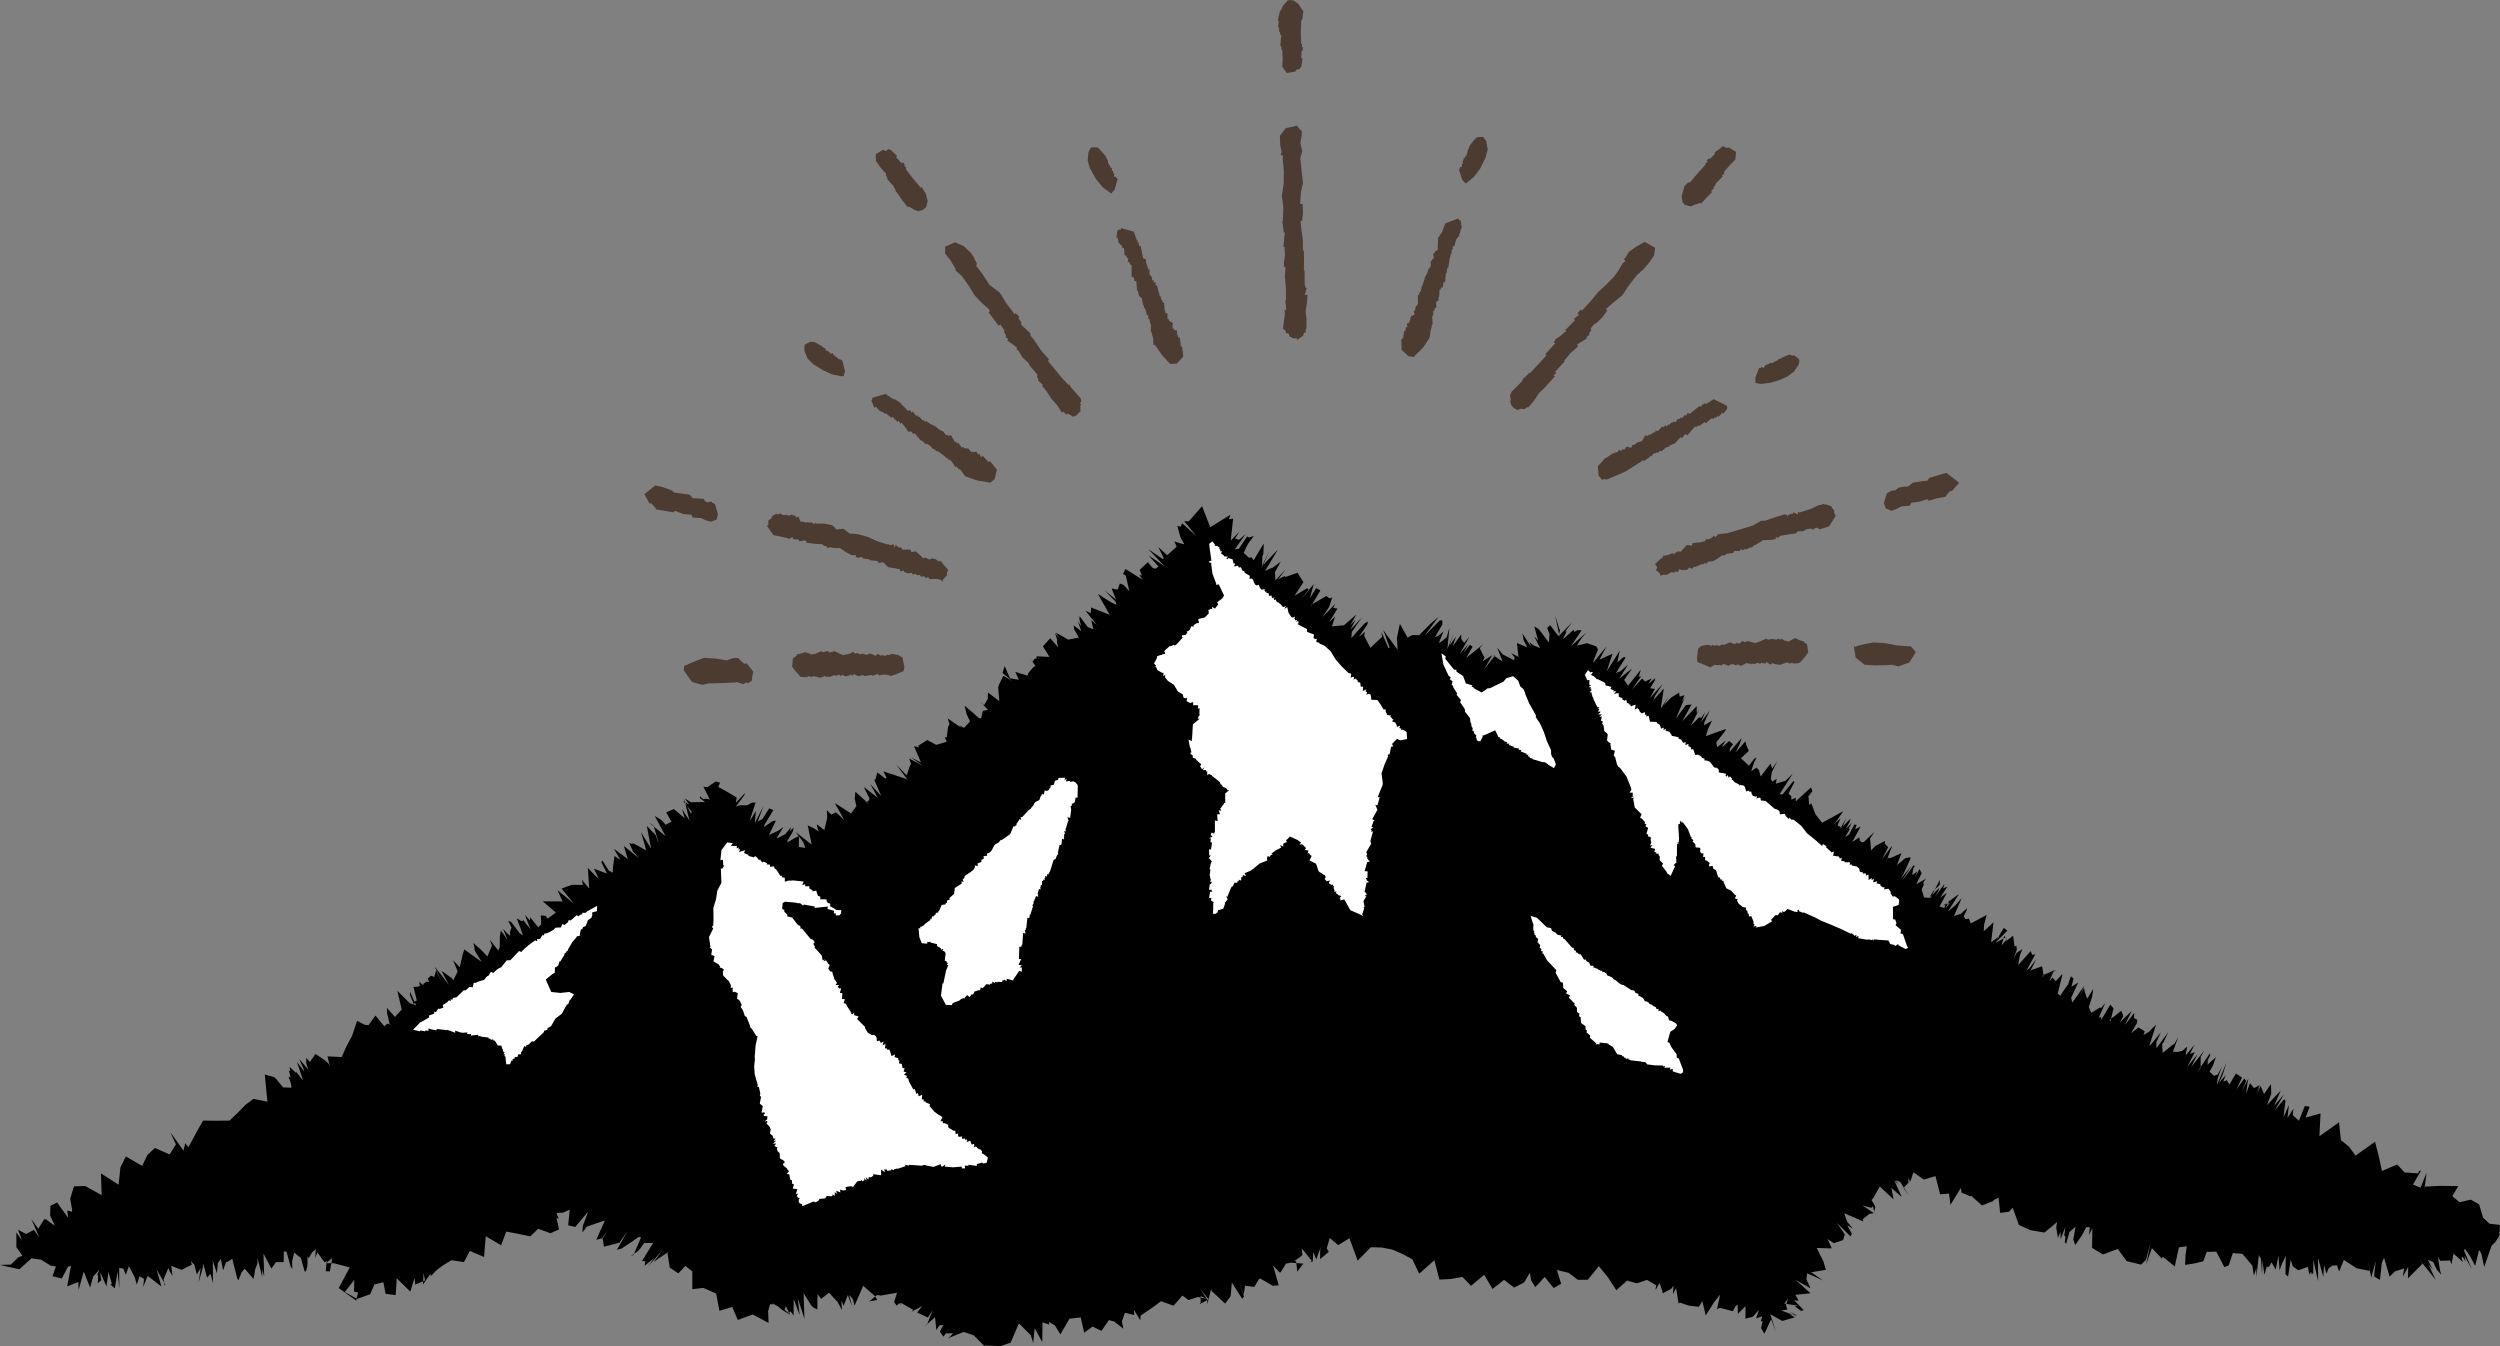 <svg xmlns="http://www.w3.org/2000/svg" viewBox="0 0 177.05 95.34"><rect x="0" y="0" width="177.05" height="95.34" fill="#808080" stroke="none"/><defs><style>.cls-1,.cls-2,.cls-3{fill-rule:evenodd;}.cls-2{fill:#fff;}.cls-3{fill:#4c3b30;}</style></defs><title>ourclimb-ttl</title><g id="レイヤー_2" data-name="レイヤー 2"><g id="レイヤー_1-2" data-name="レイヤー 1"><polygon class="cls-1" points="177.05 86.75 176.3 86.66 175.85 86.23 175.57 85.29 174.98 84.96 174.18 85.14 173.67 84.71 174.1 84 174.01 84 172.83 83.98 171.7 84.04 171.7 84.2 171.85 83.06 171.42 84.11 170.89 83.89 171.46 82.89 171.33 82.93 171.24 83.1 170.29 83.03 169.77 82.47 168.69 82.93 168.46 81.87 168.2 80.86 166.82 81.84 166.35 81.2 165.78 80.74 165.65 79.48 164.26 80.47 164.34 78.85 163.28 79.15 163.57 78.38 163.23 78.32 162.81 79.37 162.38 78.98 162.38 78.84 162.42 78.51 162 79.18 162.1 78.26 161.71 79.14 161.86 77.95 161.76 77.85 161.1 78.64 161.75 77.5 161.06 78.31 161.52 77.24 160.54 78.27 160.85 77.47 160.83 76.77 160.34 77.48 160.09 76.89 159.86 77.53 160.02 76.93 159.74 77.46 160.03 76.85 159.63 77.06 159.34 76.71 159.07 77.47 159.16 76.75 159.23 76.38 158.77 77.28 159.07 76.55 158.94 76.38 158.4 77.14 158.78 76.31 158.35 76.03 157.89 76.8 157.69 76.5 157.45 76.6 157.62 76.15 157.15 76.68 157.4 76.14 157.68 75.25 157 76.85 157.05 76.4 157.35 75.55 157.06 76.1 156.8 76.19 156.48 75.9 156.72 75.47 156.86 75.06 156.93 74.87 156.33 75.41 156.38 75.09 156.22 75.36 156.53 74.72 156.5 74.6 155.59 75.95 155.85 75.63 155.85 74.85 156.12 74.38 155.19 75.55 155.62 74.66 154.9 75.56 155.44 74.51 155.1 74.64 155.41 73.99 154.8 74.74 154.82 74.51 154.9 74.13 154.79 74.21 154.56 74.42 154.23 74.5 153.94 74.48 153.89 74.46 154.27 73.44 153.99 73.93 153.86 74 153.16 74.57 153.12 73.97 153.23 73.79 153.56 73.09 152.72 74.24 152.71 73.81 153.03 73.11 152.4 73.89 152.21 74.08 152.69 72.57 152.17 73.08 151.8 73.3 151.89 73.04 151.44 72.76 150.92 73.18 151.35 72.43 151.35 72.21 151.13 72.1 151.15 71.73 150.49 72.59 150.97 71.59 150.12 72.42 150.38 71.97 150.23 71.58 149.78 71.94 149.42 72.2 149.44 72.4 149.68 71.41 149.45 71.15 148.81 72.23 148.8 72.01 148.63 72.08 149.09 71.05 148.81 71.37 148.71 71.36 148.11 71.72 148.05 71.61 147.93 71.32 148.16 70.61 148.25 70.03 147.81 70.73 147.67 70.31 147.66 70.33 147.59 69.96 147.28 70.56 147.63 69.79 146.76 71 146.68 70.66 147.18 69.58 146.7 69.88 146.85 69.3 146.66 69.14 146.47 69.7 146.09 70.24 145.92 70.51 145.75 70.39 145.71 70.42 146.05 69.08 146.05 68.98 145.59 69.49 145.35 69.23 145.11 69.49 145.49 68.71 145.02 69.4 145.36 68.87 145.6 68.67 144.66 69.07 144.67 69.23 144.72 69.06 144.62 68.43 143.85 68.7 143.77 68.8 144.2 67.94 143.75 68.54 143.51 68.75 144.14 67.58 143.93 67.63 143.9 67.57 143.81 67.36 142.93 68.35 143.02 67.8 143.06 67.63 143.22 67.22 142.82 67.48 142.59 67.92 142.83 67.26 142.8 66.97 142.67 67.03 142.57 66.26 142.06 66.67 142.17 66.46 141.75 66.96 141.83 66.89 141.77 66.89 141.94 66.28 142.03 66.4 141.3 66.78 142.16 65.91 141.91 65.71 141.34 66.67 141.61 66.29 141.01 66.73 141.18 65.32 140.49 65.95 140.51 65.5 140.69 64.8 139.57 65.4 139.44 65.06 139.2 65.1 139.07 64.89 139.27 64.48 139.31 64.31 138.87 64.72 138.38 64.87 138.93 63.6 138.52 64.07 137.95 64.56 138.73 63.32 137.62 64.12 138.06 63.95 137.68 64.36 138.18 63.83 137.76 64.38 138.05 63.79 137.76 64.05 137.7 64.31 137.36 64.2 137.88 63.22 137.39 63.59 137.92 62.79 137.61 62.92 137.71 62.59 137.01 63.56 137.28 63.09 137.34 62.88 136.63 63.58 136.92 63.1 137.37 62.67 137.38 62.31 136.72 63.59 136.26 63.56 136.09 62.99 136.24 62.66 136.21 62.48 136.4 62.23 135.71 62.62 136.09 61.84 135.94 61.55 135.62 62.14 135.77 61.72 135.42 61.98 135.51 61.45 135.62 61.37 135.51 61.27 135.3 61.6 134.7 62.39 135.34 61.33 134.61 62.26 134.78 61.95 135.29 60.83 135.3 60.72 135.25 60.72 134.94 60.77 134.34 61.27 134.66 60.42 133.92 60.75 133.75 60.78 133.71 60.72 133.51 61.2 134 59.92 133.93 59.98 133.28 60.86 133.72 60 133.47 59.73 133.51 59.55 132.81 59.91 132.51 60.23 132.44 59.39 132.74 58.92 132.01 59.62 131.84 59.65 131.71 59.52 131.68 59.3 131.18 59.63 131.77 58.53 131.37 58.74 131.49 58.41 131.32 58.4 130.95 59.1 130.67 59.29 131 58.72 130.93 58.66 131.17 58.26 130.73 58.7 130.97 58.24 131.07 57.96 130.3 58.73 130.76 57.92 130.45 58.63 130.14 58.45 130.35 57.95 129.91 58.36 130.54 57.45 129.04 58.27 128.58 57.68 128.27 56.89 128.13 57.02 128.07 56.35 128.04 56.45 128.35 56.03 128.26 55.76 127.18 56.75 127.17 56.49 126.87 56.64 126.86 56.39 126.66 56.2 127.08 55.39 127.01 55.31 126.25 56.25 126.03 56.25 126.96 54.79 126.46 55.29 125.77 55.5 125.82 55.16 125.52 55.35 125.41 55.16 125.48 54.69 125.86 53.91 125.51 54.43 125.39 54.08 124.69 54.99 124.57 54.55 124.4 54.36 124.17 54.52 124.02 54.61 124.24 53.96 124.4 53.65 124.23 53.74 123.86 54.23 123.39 53.79 123.3 53.69 123.85 53.18 123.67 52.76 123.61 52.5 122.92 53.29 123.2 52.7 123.35 52.26 122.49 53.25 122.51 53.02 122.73 52.71 122.46 52.48 121.96 52.92 122.01 52.78 122.22 52.45 121.61 52.91 121.55 52.57 122.15 51.8 122.24 51.62 120.81 52.13 120.96 51.64 121.25 51.03 120.69 51.37 120.69 51.19 120.91 50.68 121.09 50.32 120.38 51.25 120.48 51.09 120.77 50.42 120.48 50.84 120.33 50.8 119.73 51.41 120.36 50.2 120.16 50.52 120.16 50.01 119.14 51.07 119.8 49.89 119.39 49.94 118.69 50.89 119.3 49.43 119.42 49.35 119.24 49.5 119.08 49.73 119.18 49.53 119.29 49.23 118.96 49.34 118.91 49.05 118.34 49.41 117.84 49.94 118.16 49.35 117.61 50.19 117.83 48.76 117.1 49.58 117.2 49.3 117.76 48.43 116.85 49.44 117.2 48.79 116.86 48.74 117.19 48.2 117.22 48.03 116.73 48.44 116.97 48.05 116.5 48.27 116.3 48.05 115.58 48.83 116.22 47.9 116.05 47.93 116.21 47.42 115.3 48.56 115.02 48.15 115.59 47.34 115.31 47.56 114.67 48.07 115.3 47.07 114.75 47.54 114.43 47.67 114.44 47.67 115.08 46.64 115.11 46.54 114.97 46.54 114.54 46.92 114.71 46.08 113.78 47.56 114.2 46.3 113.27 46.72 113.77 45.78 112.83 46.94 112.86 46.76 113.17 46.01 113.06 45.78 112.4 45.55 111.67 45.72 112.02 45.18 112.35 44.8 111.25 45.76 112.01 44.64 111.71 44.63 111.49 44.76 111.44 44.6 110.68 45.29 110.94 44.72 110.85 44.72 111.34 44.07 110.39 45.05 110.45 45.08 110.13 43.58 110.42 44.51 110.48 44.65 110.38 45.06 109.78 44.27 109.57 44.48 109.74 44.9 109.69 45.5 108.98 44.56 108.66 44.36 108.93 45.37 108.65 45.06 109.07 45.9 108.6 45.7 108.33 45.48 108.42 45.78 107.81 44.85 107.91 45.35 108.16 45.84 107.43 45.54 107.53 46.48 107.55 46.53 107.02 46.25 107.27 46.56 107.23 46.76 106.43 46.35 106.03 45.86 106.41 46.85 105.76 46.41 105.87 46.43 105.12 47.38 105.67 46.41 104.99 46.84 105.21 46.43 105.12 46.56 104.79 45.9 105.04 45.62 104.73 45.88 103.85 46.58 103.86 46.55 104.29 45.81 104.11 45.66 104.29 45.44 103.62 46.26 103.99 45.61 103.43 46.26 103.36 46.35 104.06 45.1 103.69 45.53 103.48 45.24 103.49 44.93 102.88 45.78 103.11 45.08 102.66 45.73 102.77 45.38 102.97 44.84 102.5 45.97 102.65 44.44 102.46 45.12 102.08 45.44 101.9 45.53 102.23 44.72 101.86 45.02 101.61 45.14 102.15 44.23 102.14 43.94 101.97 43.93 100.87 45.05 101.87 43.69 101.28 44.2 100.5 44.99 100.05 44.97 99.87 45.05 99.69 45.16 99.14 44.18 98.93 45.17 98.98 46.02 97.96 44.62 98.41 45.84 98.34 45.92 97.84 44.78 97.88 45.1 97.05 45.88 96.61 45.03 96.66 44.75 96.22 45.12 96.84 44.22 96.87 44.01 96.61 44.18 95.7 45.19 95.74 44.75 96.44 43.74 95.63 44.61 96 43.88 95.62 44.29 95.88 43.83 96.05 43.53 95.18 44.28 94.33 44.36 94.55 43.67 94.12 44.08 94.72 43.1 94.42 43.05 94.57 42.76 93.65 43.71 94.13 42.98 94.35 42.31 94.16 42.38 93.93 42.21 92.88 42.82 92.81 42.99 93.51 41.81 93.21 41.65 92.76 42.38 93.04 41.36 92.09 42.54 92.68 41.74 92.57 41.66 91.68 42.19 92.31 41.23 91.89 40.56 91.02 40.87 91 40.79 90.53 41.02 91.06 40.3 90.33 41.1 90.29 40.52 90.7 39.78 90.03 40.28 90.09 40.2 89.59 40.44 90.5 38.92 89.36 40.11 89.51 39.8 89.91 39.01 89.37 40.19 89.4 39.41 89.47 39.23 89.5 38.49 88.78 39.68 88.63 39.47 88.45 39.5 88.22 39.28 88.08 39.15 88.3 38.68 88.41 38.48 88.8 37.95 88.47 38.07 88.32 37.99 87.73 38.87 87.45 38.9 88.21 37.83 87.75 38.23 87.46 38.14 87.77 37.66 87.16 38.28 87.33 36.73 87.09 36.76 87.03 36.78 87.14 36.45 85.71 37.34 85.13 35.85 84.19 36.92 83.86 36.91 84.72 37.95 83.72 37.06 83.62 37.3 83.38 37.24 83.6 38.06 83.88 38.55 83.48 38.45 83.17 38.34 83.33 38.72 82.66 39.32 82.03 38.74 82.42 39.53 82.36 39.6 81.33 38.9 82.49 40.11 81.35 39.34 82.05 40.13 81.82 40.28 81.62 40.21 81.29 39.81 80.71 40.36 80.87 40.77 80.68 40.7 80.92 41.06 79.71 40.3 79.53 40.65 79.73 40.77 79.98 41.87 79.6 41.45 79.31 41.32 79.15 41.75 79 41.74 78.73 41.67 78.79 41.84 79.04 42.47 78.22 41.8 79.02 42.63 79.05 42.83 78.68 42.65 77.75 42.06 78.59 43.54 77.27 43.02 77.25 43.43 76.87 43.25 77.68 44.25 77.28 43.92 77.43 44.56 77.03 44.41 76.46 43.64 76.44 43.84 76.57 44.36 76.33 44 76.58 44.7 76.04 44.29 76.07 44.56 76.4 45.15 75.65 45.3 74.79 44.81 75.04 45.23 74.72 44.83 74.87 45.31 74.85 45.46 74.94 45.85 74.38 45.2 73.86 45.77 74.32 46.52 73.41 46.48 73.41 46.64 73.28 46.65 73.11 46.87 72.77 46.42 73.34 47.16 73.19 47.24 72.85 47.64 72.76 47.85 71.9 47.58 72.16 48.14 71.53 48.04 71.15 47.17 71 47.66 71.68 48.23 71.06 47.86 70.75 48.49 70.69 48.69 70.77 49.65 69.97 49.05 69.95 49.51 69.69 49.94 69.39 49.66 69.97 50.27 69.61 50.34 69.49 50.85 69.36 50.88 68.31 49.97 68.47 50.61 68.7 51.09 68.27 51.55 67.91 51.34 68.12 51.54 67.87 51.4 67.12 50.88 67.24 51.28 67.14 51.48 67.1 51.81 67.05 52.22 66.91 52.22 67.05 52.53 66.3 52.75 65.67 52.41 65.03 52.81 65.08 52.93 64.73 52.84 65.33 54.24 65.23 54 64.51 53.64 65.39 54.25 64.39 53.72 64.52 54.1 64.43 54.26 64.21 54.91 63.47 54.15 64.26 55.21 64.16 55.16 63.38 54.9 62.56 54.63 62.79 55.08 62.7 55.14 62.13 54.7 62.01 55.16 61.92 55.24 62.41 56.38 61.64 55.53 62.15 56.49 61.17 55.73 61.59 56.57 61.48 56.76 61.28 56.76 61.58 56.98 60.58 56.07 60.53 56.56 60.65 57.09 60.47 57.33 60.27 57.61 59.12 56.87 59.79 58.08 59.48 57.78 59.21 57.53 58.87 57.69 58.56 57.38 58.58 57.94 58.38 58.79 57.85 58.37 57.86 58.53 57.98 58.88 57.64 58.66 57.2 58.45 57.43 59.55 57.48 59.81 56.35 58.93 56.89 59.64 57.03 60.05 56.57 59.98 56.58 59.22 56.32 59.33 55.76 59.66 55.78 59.52 56.14 58.9 56.21 58.61 55.94 58.86 56.02 58.58 55.62 59.07 55.46 59.15 55.23 59.28 54.99 59.37 55.48 58.57 55.12 58.83 54.46 59.13 54.95 58.12 54.74 58.14 54.1 58.57 54.15 58.39 54.77 57.37 54.47 57.25 53.99 58.01 53.76 58.12 53.65 58.2 54.08 57.06 53.46 58.29 53.53 57.43 53.08 58.18 53.51 56.84 53.27 56.84 52.92 57.03 52.37 57.03 52.11 57.13 52.72 56.3 52.75 56.17 52.11 56.86 52.17 56.48 51.5 56.08 50.87 55.73 50.99 55.43 50.69 55.34 50.09 55.75 49.81 55.71 50.27 56.62 50.02 56.56 49.8 56.6 49.58 56.4 49.56 56.51 49.92 56.8 49.14 56.81 48.95 56.82 48.5 56.55 48.81 56.98 48.38 56.74 49 57.49 48.93 57.62 48.4 56.55 48.58 57.08 48.7 57.6 48.83 58.11 48.3 57.31 48.49 57.95 47.73 57.3 47.18 57.53 47.55 58.19 47.14 58.41 46.83 58.06 46.37 57.79 47.14 59.22 46.09 58.36 45.94 58.22 46.29 58.49 46.6 59.53 46.63 59.7 46.43 59.14 45.81 58.49 46.11 60.1 45.39 58.93 45.77 60.17 45.62 59.74 45.76 60.23 45.2 59.91 44.85 59.73 44.73 59.77 44.56 59.69 44.83 60.3 45.26 60.78 44.18 59.91 44.46 60.84 43.48 60.11 43.93 60.9 43.52 60.62 43.46 61.08 43.44 61.21 43.42 61.34 43.39 61.8 43.12 61.66 42.66 60.94 42.59 61.06 42.99 61.87 42.06 61.52 42.41 62.24 42.15 62.01 41.63 61.46 41.73 62.93 41.21 62.31 41.28 62.67 40.51 62.66 39.77 62.93 40.65 64 39.48 63.04 39.85 63.85 39.78 63.84 38.44 63.83 39.37 64.63 38.78 65.06 38.65 64.86 38.3 64.83 38.33 65.46 38.12 65.67 37.54 64.96 37.53 65.19 37.17 64.78 37.57 65.82 37.06 65.16 36.97 65.25 36.6 65.04 37.05 66.26 36.8 66.09 36.2 65.29 35.99 65.22 36.23 65.68 36.11 66 36.13 66.28 35.94 66.12 35.62 65.77 35.94 66.55 35.47 65.9 35.4 66.3 35.39 67.08 35.29 67.32 34.68 66.54 34.84 66.96 34.52 67.74 34.05 67.25 33.52 66.78 33.58 67 33.62 67.32 34.11 68.12 32.88 67.24 32.76 67.63 32.56 68.5 32.09 68.01 32.41 68.8 32.11 69.42 31.98 69.26 31.26 68.75 31.8 69.76 31.27 69.07 30.8 68.47 31.23 69.53 30.91 68.64 30.75 69.19 30.52 69.1 30.3 69.3 30.38 69.56 30.21 69.52 29.99 69.67 29.96 69.78 29.69 69.52 29.74 69.84 29.55 69.88 29.28 69.89 29.52 70.85 29.35 70.94 29.04 70.22 29.04 70.48 29.31 71.14 29.39 71.01 29.47 71.2 29.03 71.05 28.14 70.17 28.45 71.5 27.97 72.02 27.4 71.38 27.42 71.79 27.6 72.56 27.43 72.49 27.22 72.68 26.59 71.92 26.1 72.6 25.84 72.58 25.29 72.3 24.92 73.39 24.54 74.09 24.2 74.86 23.19 74.81 23.36 75.5 23.27 75.33 23 75.08 22.34 74.64 21.95 75.21 21.69 74.92 21.69 75.33 21.84 75.75 21.19 75 21.5 75.71 21.53 75.87 21.03 75.2 21.47 76.53 20.96 75.88 20.99 76 20.51 75.55 20.54 75.81 20.47 75.87 20.58 76.32 20.43 76.24 20.61 76.75 20.64 77.03 20.05 77.01 19.59 76.45 19.43 76.29 18.75 76.09 18.94 78.02 17.95 77.82 17.39 78.24 16.88 78.76 16.26 79.36 15.33 79.37 14.38 79.36 13.94 80.14 13.35 81.24 13.11 80.96 13 81.49 12.06 80.18 12.46 81.04 12.01 81.76 10.97 81.3 10.44 81.79 10.07 82.57 8.91 81.9 8.53 82.67 8.4 83.9 7.15 83.1 7.2 84.64 6.03 83.99 5.24 84.02 4.97 84.89 5.11 85.68 5.1 85.81 4.76 85.73 4.83 86.25 4.04 85.16 3.57 85.4 3.55 86.09 3.89 86.81 3.48 86.52 3.26 86.35 3.13 86.35 2.71 87.02 2.22 86.33 2.78 87.64 2.4 87.1 1.84 87.39 1.28 87.09 1.56 87.86 1.16 87.28 1.16 88.33 1.59 88.93 1.3 89.04 0.77 89.56 0 89.58 1.37 89.89 2.22 89.12 2.91 89.21 3.59 89.63 3.96 89.69 3.72 90.38 4.4 90.55 4.37 90.55 4.83 89.68 4.85 89.71 5.03 89.64 4.76 91.1 5.55 90.79 5.57 91.35 5.93 90.05 6.38 91.18 6.6 90.4 7.05 89.91 6.9 90.25 6.95 90.41 6.92 90.88 7.17 90.67 7.09 90.09 7.54 91.1 7.68 90.08 7.92 90.91 7.83 90.98 8.13 91.24 8.33 90.07 8.45 91.26 8.44 89.8 8.51 89.8 8.74 89.85 8.91 90.28 9.13 89.67 9.54 90.45 9.69 90.98 9.88 90.38 10.2 90.57 10.14 91.14 10.46 90.36 11.43 91.11 11.09 89.91 11.7 90.95 11.67 91.08 11.59 90.58 11.89 89.88 11.94 89.81 12.01 90.04 12.22 90.36 12.13 89.65 12.86 89.93 13.59 89.56 13.51 89.3 13.77 89.58 13.94 90.26 14.21 89.8 14.07 90.81 14.34 89.85 14.4 89.5 14.66 90.48 14.91 90.22 15.09 90.87 15.07 89.29 15.36 90.17 15.43 89.45 15.64 89.16 15.8 89.96 16.01 89.38 16.13 89.35 16.45 89.15 16.56 89.6 16.8 90.54 16.89 90.67 17.11 90.11 17.33 89.85 17.96 90.58 18.07 89.91 18.24 89.45 18.23 89.07 18.57 90.44 18.57 89.89 18.71 90.4 18.66 88.77 19.22 89.84 19.55 89.38 20.09 89.39 20.1 88.63 20.29 88.64 20.58 89.68 20.7 89.88 20.69 89.33 20.83 88.71 21.31 89.1 21.58 90.06 21.68 90.01 21.77 89.64 21.78 88.98 21.86 89.11 22.11 88.68 22.36 88.49 22.33 89.08 22.32 89.11 22.47 88.69 22.99 89.4 23.13 89.29 23.07 90.03 23.36 90.04 23.53 89.09 23.09 89.46 23.64 89.46 24.77 89.76 23.99 91.22 25.24 92.12 25.25 91.94 25.36 91.54 25.07 91.47 25.09 90.64 24.42 91.5 25.29 91.99 26.21 91.66 26.57 90.85 26.54 90.96 27.15 90.81 27.31 91.63 28.02 91.72 28.1 90.53 29.06 91.47 29.36 90.5 29.41 90.98 30.1 90.68 30 90.15 29.95 90.98 30.48 90.21 30.52 90.37 30.9 89.97 31.39 89.6 31.97 89.25 32.86 89.38 33.27 88.59 34.28 89.02 34.4 87.55 35.49 88.19 35.85 87.22 36.71 87.38 37.55 87.56 38.12 87.02 38.98 87.34 39.59 87.07 39.41 86.24 39.37 86.28 39.55 86.29 39.74 86.8 39.41 85.9 39.87 85.88 40.35 85.67 40.24 86.78 40.74 86.89 41.66 85.8 41.27 86.83 41.25 87.28 41.56 86.87 42.84 86.43 42.23 87.8 42.65 87.69 43.04 87.13 42.68 87.72 42.77 88.29 43.87 88.01 44.45 87.16 43.69 88.51 44.03 88.42 45.24 87.6 45.4 87.63 44.87 88.87 44.66 88.97 45.26 88.54 45.62 88.03 46.26 88.02 45.46 89.31 45.71 89.32 45.65 89.64 46.31 89.11 45.93 89.66 46.95 88.48 46.3 89.37 47.34 88.65 46.66 89.62 47.27 88.74 47.43 89.77 48.04 90.18 48.06 90.16 48.54 89.65 49.03 90.04 49.03 91.3 49.81 91.21 50.72 91.61 50.95 92.83 51.86 92.56 52.25 93.48 53.31 93.09 54.43 93.69 54.39 92.46 54.39 92.96 54.53 92.37 54.8 92.37 54.65 92.26 55.09 92.52 55.4 92.77 55.95 93.11 55.66 92.5 55.56 92.76 55.87 93.01 55.99 92.87 56.2 93.17 56.21 92 56.63 93.13 56.5 91.95 56.97 93.39 56.91 91.58 57.43 92.42 57.58 92.58 57.88 92.74 57.9 91.64 58.15 91.99 58.71 91.55 59.33 92.22 59.63 92.78 59.59 92.17 59.59 92.1 59.75 92.48 60.04 91.72 60.36 92.54 60.14 91.7 60.4 92.01 60.52 92.47 61.13 91.06 61.95 91.78 62.13 92.06 61.55 92.17 62.1 91.72 62.34 91.74 62.33 91.76 63.53 91.55 63.32 92.21 63.51 92.47 63.68 92.28 63.76 92.4 63.78 92.25 64.67 92.76 64.57 92.89 65.31 92.5 64.95 92.95 65.71 93.31 66.05 92.8 65.65 93.81 65.43 93.98 66.25 93.26 66.22 93.28 66.31 94.19 66.52 93.88 66.81 93.83 66.56 94.31 66.81 94.66 67.26 94.07 67.08 94.28 67.01 94.43 67.5 94.42 67.15 94.81 67.32 94.7 68.25 94.33 68.95 94.56 69.72 95.33 69.84 95.28 69.72 95.29 70.85 95.33 71.57 95.09 72.16 93.72 73 94.56 73.17 95.11 73.28 94.05 73.81 95.05 73.83 93.65 74.31 93.81 74.28 93.61 74.71 93.87 75.1 94.5 75.74 93.39 76.54 93.3 76.78 94.38 77.37 93.95 78.01 94.25 78.53 93.49 78.91 93.59 79.56 94.1 79.45 93.59 79.67 92.97 80.33 93.13 80.3 92.75 80.76 93.51 80.77 93.18 81.7 92.54 82.22 92.15 83.11 92.47 83.74 91.75 84.17 92.07 84.84 91.85 85.61 92.02 84.97 92.35 85.03 92.24 85.03 91.79 85.62 92.05 84.99 91.27 85.5 92.05 85.5 92.37 85.78 91.25 85.8 91.42 86.76 92.32 87.15 91.8 87.24 90.83 87.97 91.98 88.1 91.82 87.66 90.57 88.08 91.7 88.17 91.05 88.83 91.14 89.16 90.58 89.26 90.55 90.14 91.06 90.56 91.02 90.16 89.62 90.61 90.11 90.69 90.11 91.07 89.49 91.42 89.42 92.3 89.49 91.87 90.06 91.79 89.32 91.67 89.31 92.11 88.99 92.23 88.89 92.2 88.42 92.9 89.29 92.81 89.4 92.97 89.34 93 88.67 93.22 89.19 93.55 88.28 93.5 88.48 93.48 89.52 93.49 89.17 93.94 88.8 94.1 88.65 93.96 88.41 94.17 87.67 94.77 88.18 95.57 87.69 96.15 89.28 97.08 88.33 97.87 88.35 98.63 88.5 99.33 88.81 100.02 89.18 100.51 90.2 101.58 89.25 101.94 90.62 102.74 90.58 103.57 90.43 104.18 91.06 105.11 90.28 105.7 91.28 106.52 90.64 107.23 91.19 107.94 90.82 108.35 90.13 108.43 90.67 108.72 91.15 108.88 91 109.39 90.43 110.03 91.22 110.56 90.92 110.26 89.94 111.09 90.14 111.75 90.64 112.45 90.63 113.23 89.67 113.86 90.44 114.47 91.37 115.23 90.69 115.92 90.89 116.64 90.64 117.3 91.03 117.25 91.24 117.26 91.34 117.52 90.86 117.72 91.4 117.76 91.59 118.35 91.28 118.52 91.06 118.47 91.67 118.7 91.22 118.88 92.32 118.97 92.25 119.59 92.46 120.31 92.55 120.56 92.15 120.8 93.16 121.38 92.24 121.82 91.68 121.6 92.72 121.78 92.63 121.89 92.64 122.72 92.86 122.91 92.49 123.06 92.4 123.08 93.04 123.62 92.5 123.61 93.39 124.14 93.25 124.56 92.76 124.37 93.37 124.8 93.22 124.7 93.59 124.83 93.55 124.72 94.06 124.96 94.45 125.43 93.43 125.77 94.3 125.37 93.07 126.22 93.55 127.11 93.29 126.73 93.08 127.26 93.17 126.77 92.89 127.16 93.18 126.15 92.81 126.58 92.74 126.48 92.43 126.64 91.96 126.36 92.32 127.35 92.47 127.1 92.51 127.55 92.84 127.74 92.78 127.06 92.08 127.31 92.11 127.38 92.11 127.15 91.7 128.22 91.59 127.15 90.63 128.22 91.24 127.93 90.59 127.98 90.18 128.52 90.41 129.12 90.69 128.27 90.1 129.31 89.93 129.14 89.35 128.66 88.38 129.61 88.41 129.72 88.4 129.43 87.75 129.87 88.04 130.53 87.82 130.65 87.42 130.1 86.61 131.05 87.56 131.15 87.38 130.81 86.75 131.22 87.02 130.8 86.5 130.61 85.92 131.95 86.5 131.92 86.34 132.4 85.96 132.71 85.92 131.91 85.37 132.17 85.44 132.52 85.54 132.64 85.43 132.74 85.81 132.81 85.45 132.54 84.98 132.64 84.88 133.13 84.03 134.1 84.94 133.97 84.22 133.94 84.12 134.68 84.77 134.15 83.59 134.49 83.9 134.23 83.58 134.57 83.7 134.39 83.42 135.2 84.69 134.81 84.14 135.23 83.67 135.15 83.72 135.15 83.42 135.28 83.69 135.51 83.02 136.25 83.54 137.07 83.29 137.4 84.58 138.03 84.53 138.13 85.33 138.87 84.13 138.92 84.46 139.53 84.72 139.61 84.69 140.36 85.37 141.18 85.05 141.17 85 141.54 84.82 141.65 85.9 142.28 85.81 142.54 85.53 142.98 86.75 143.79 87.12 144.79 87.29 145.68 86.55 145.62 86.93 145.74 87.65 145.72 87.71 145.93 87.25 145.93 87.77 146.27 86.89 146.19 87.49 146.28 87.58 146.23 87.97 146.32 88.09 146.56 87.25 146.99 86.88 146.83 87.79 146.97 88.17 147.44 87.49 147.75 86.91 148 86.91 147.94 87.46 148.18 86.98 148.17 87.77 148.16 88.37 148.93 88.84 149.98 88.45 150.61 89.31 151.63 89.56 151.98 89.22 152.31 87.96 151.99 89.54 152.4 88.39 153.1 89.13 153.17 89 154.02 89.69 154.31 88.34 154.87 88.26 154.78 88.89 154.75 89.58 155.44 89.47 156.04 89.32 156.28 88.66 156.96 88.64 157.53 89.74 157.84 89.61 158.13 88.74 158.81 88.8 159.51 89.63 159.62 90.34 159.79 89.82 159.8 90.44 159.97 88.89 160.12 89.14 160.2 90.29 160.22 89.23 160.32 89.97 160.37 90.27 160.49 89.86 160.53 89.71 160.69 89.72 160.87 89.4 161.17 89.91 161.36 88.92 161.44 89.97 161.57 89.59 161.88 88.93 161.86 90.24 162.04 90.41 162.23 89.2 162.37 89.68 162.76 89.96 163.44 89.72 163.55 90.27 163.68 90.06 163.72 90.26 163.82 90.15 163.83 89.22 164.17 90.74 164.16 89.09 164.54 90.43 164.59 89.58 164.76 90.21 164.91 89.82 165.18 89.63 165.51 89.61 165.58 89.86 165.67 90.03 165.99 89.23 166.9 89.82 167.82 90 167.67 89.15 167.93 90.49 168.25 89.3 168.2 89.75 168.13 90.39 168.55 90.65 168.68 89.44 168.84 89.07 169.23 90.41 169.61 90.04 170.26 89.83 170.17 90.41 170.55 89.71 170.53 90.53 171.56 89.5 171.36 89.22 172.5 90.64 171.96 89.51 172.29 89.92 171.94 89.22 172.33 89.39 172.57 89.91 172.89 90.28 172.81 90.01 172.65 89 172.82 89.29 173.52 89.27 173.61 89.55 173.77 88.74 173.81 88.83 174.43 89.38 174.33 89.13 174.41 89 174.62 89.37 174.52 88.91 175.06 89.89 174.5 88.56 174.57 88.44 174.94 88.98 175.29 89.65 175.57 88.52 175.73 88.79 175.93 89.73 176.45 88.23 176.72 87.96 177 87.54 177.05 86.75"/><polygon class="cls-2" points="102.39 46.49 102.35 46.65 102.98 47.43 103.14 47.43 103.15 47.57 103.62 47.88 103.81 48.4 104.28 48.54 104.22 48.65 104.36 48.66 104.34 48.72 104.93 49.04 105.24 48.84 105.34 48.75 105.52 48.74 106.44 48.29 106.46 48.29 106.68 48.03 107.16 47.89 107.52 48.21 107.66 48.6 107.89 48.81 107.98 49 108.04 49.2 108.29 49.8 108.78 50.67 108.76 50.78 109.06 51.23 109.34 51.85 109.55 52.49 109.84 53.11 109.84 53.22 109.86 53.24 109.84 53.34 109.88 53.5 109.91 53.59 110.03 53.71 110.19 54.13 110.05 54.4 109.63 54.15 109.63 54.12 109.52 54.08 109.53 54.04 109.3 53.95 109.3 53.99 108.52 53.76 108.53 53.72 108.36 53.68 108.3 53.58 108.19 53.55 108.25 53.45 108.1 53.46 108.13 53.39 107.69 53.21 107.74 53.11 107.54 53.11 107.6 53.02 107.18 52.94 107.2 52.88 106.98 52.81 106.98 52.78 106.85 52.77 106.9 52.67 106.7 52.66 106.74 52.56 106.52 52.5 106.53 52.45 106.42 52.42 106.42 52.38 106.21 52.29 106.24 52.23 106.12 52.2 105.89 51.72 105.06 52.09 104.99 52.07 105 52.19 104.83 52.5 104.71 52.49 104.59 52.43 104.56 52.25 104.51 52.23 104.56 52.12 104.54 52.08 104.39 51.93 104.36 51.76 104.27 51.75 104.3 51.56 104.22 51.47 104.19 51.24 104.13 51.14 104.11 50.86 103.75 50.4 103.74 50.22 103.41 49.74 103.46 49.57 103.16 49.21 103.19 49.1 102.92 48.68 102.92 48.59 102.81 48.5 102.87 48.25 102.68 48.11 102.74 47.98 102.58 47.84 102.22 47.06 102.08 46.27 102.39 46.49"/><polygon class="cls-2" points="99.62 51.84 99.36 51.68 99.28 51.69 99.2 51.72 99.26 51.6 99.23 51.6 99.1 51.56 99.16 51.39 98.93 51.48 98.91 51.35 98.83 51.21 98.8 51.16 98.59 51.09 98.7 50.92 98.63 50.95 98.54 50.82 98.46 50.77 98.51 50.67 98.47 50.67 98.26 50.64 98.22 50.62 98.21 50.53 98.14 50.41 98.12 50.23 97.98 50.24 97.76 49.87 97.54 49.57 97.12 49.56 97.1 49.38 97.07 49.2 96.94 49.13 96.75 49.2 96.83 49.04 96.7 48.96 96.79 48.81 96.51 48.94 96.54 48.62 96.38 48.64 96.36 48.59 96.34 48.39 96.32 48.34 96.15 48.3 96.16 48.21 96.05 48.11 96.04 48.05 95.84 48.13 95.91 47.98 95.84 47.93 95.68 47.98 95.65 47.97 95.68 47.87 95.67 47.85 95.7 47.72 95.65 47.7 95.5 47.66 95.02 47.2 94.58 46.69 94.24 46.13 93.83 45.75 93.79 45.72 93.47 45.59 93.41 45.51 93.29 45.49 93.23 45.47 93.23 45.35 93.27 45.23 93.1 45.27 93.09 45.19 93.02 45.21 93.06 44.94 92.57 44.75 92.56 44.55 92 44.26 91.89 44.2 91.97 44.13 91.98 44.06 91.92 44.07 91.97 43.96 91.8 44.04 91.87 43.91 91.72 43.93 91.71 43.86 91.66 43.8 91.72 43.66 91.52 43.75 91.51 43.68 91.46 43.71 91.26 43.41 91.16 43 90.95 43.13 91.08 42.92 90.87 43 90.73 42.83 90.5 42.64 90.44 42.66 90.34 42.45 90.3 42.47 90.23 42.49 90.2 42.38 90.29 42.3 90.19 42.33 90.12 42.37 90.03 42.23 89.97 42.26 90.12 42.22 90.01 42.18 89.86 42.2 89.86 42.04 89.78 42 89.69 41.99 89.68 41.87 89.62 41.94 89.54 41.79 89.59 41.72 89.32 41.76 89.32 41.75 89.2 41.58 89.18 41.5 89.14 41.42 89 41.46 88.91 41.42 88.81 41.26 88.74 41.05 88.64 40.97 88.49 41 88.51 40.78 88.13 40.55 88.14 40.46 87.99 40.41 87.87 40.17 87.73 40.19 87.68 40.07 87.56 40.07 87.52 40.11 87.39 40.1 87.49 39.89 87.36 39.91 87.29 39.61 86.99 39.52 86.92 39.61 86.85 39.55 86.97 39.42 86.69 39.4 86.67 39.34 86.46 39.18 86.56 39.05 86.42 39.04 86.42 38.92 86.35 38.88 86.36 38.75 86.28 38.73 86.22 38.66 86.11 38.67 86.03 38.64 86.05 38.58 85.86 38.34 85.64 38.51 85.66 38.77 85.79 39.7 85.61 39.76 85.61 39.77 85.64 39.83 85.81 39.88 85.77 39.91 85.87 40.64 86.13 41.33 86.14 41.43 86.31 41.38 86.69 42.18 86.57 42.37 86.2 42.65 86.28 42.8 86.08 43.05 86.06 43.1 85.82 42.98 85.86 43.12 85.72 43.12 85.69 43.17 85.57 43.19 85.6 43.31 85.6 43.45 85.32 43.73 84.86 43.84 84.91 44.12 84.79 44.13 84.72 44.15 84.53 44.28 84.54 44.38 84.37 44.35 84.26 44.61 84.12 44.71 84.03 44.71 84.09 44.79 83.97 44.96 83.72 44.99 83.69 45.06 83.76 45.15 83.43 45.52 83.39 45.56 83.26 45.69 83.16 45.71 83.12 45.67 83.05 45.7 82.91 45.77 82.86 45.74 82.56 46 82.45 46.11 82.52 46.27 82.49 46.31 82.34 46.33 82.26 46.39 82.18 46.39 81.94 46.48 81.94 46.58 81.73 46.99 81.88 47.15 81.8 47.23 81.88 47.25 81.97 47.46 82.3 47.65 82.4 47.65 82.38 47.88 82.53 47.8 82.5 47.96 82.71 48.22 83.14 48.5 83.41 48.96 83.79 49.2 83.78 49.29 83.84 49.43 83.98 49.45 84.08 49.43 84.03 49.65 84.29 49.79 84.39 49.75 84.5 49.73 84.5 49.96 84.62 49.94 84.86 49.95 84.83 50.19 84.95 50.15 84.94 50.58 84.98 50.63 84.85 50.76 84.89 50.75 84.82 50.91 84.97 50.89 84.48 51.3 84.42 52.33 84.4 52.37 84.41 52.48 84.17 52.38 84.27 52.92 84.3 52.94 84.38 53.29 84.31 53.3 84.3 53.37 84.47 53.51 84.48 53.67 84.67 53.72 84.74 53.83 85.07 54.13 84.99 54.27 85.08 54.4 85.12 54.49 85.3 54.34 85.18 54.55 85.43 54.53 85.4 54.62 85.51 54.64 85.48 54.88 85.63 54.82 85.81 54.9 85.86 54.97 86.34 55.34 86.39 55.4 86.45 55.55 86.53 55.58 86.53 55.61 86.59 55.69 86.59 55.71 86.85 55.83 86.93 55.96 87.05 55.95 86.81 56.16 86.77 56.19 86.77 56.88 86.67 56.84 86.68 56.95 86.66 56.95 86.41 57.28 86.45 57.31 86.48 57.42 86.31 57.38 86.4 57.67 86.34 57.66 86.24 57.67 86.2 57.7 86.23 58.15 86.04 58.1 86.04 58.94 85.99 58.96 85.98 59.04 85.8 58.96 85.74 59.14 85.88 59.25 85.61 59.36 85.75 59.38 85.73 59.65 85.84 59.66 85.76 60.17 85.62 60.15 85.64 60.59 85.75 60.59 85.59 60.79 85.65 60.8 85.83 61.02 85.76 61.1 85.66 61.56 85.72 61.56 85.69 61.91 85.66 61.91 85.73 62.27 85.76 62.26 85.71 62.46 85.83 62.45 85.76 62.61 85.68 62.62 85.63 62.96 85.64 63.02 85.81 63.01 85.8 63.05 85.86 63.14 85.7 63.16 85.63 63.59 85.79 63.59 85.76 63.78 85.9 63.86 85.97 63.88 85.92 63.95 85.92 64.42 85.91 64.49 85.9 64.72 86.14 64.71 86.14 64.64 86.21 64.65 86.27 64.45 86.36 64.44 86.64 64.34 86.76 64 86.74 63.94 86.94 63.69 86.89 63.59 86.84 63.47 86.92 63.51 87.21 62.81 87.31 62.76 87.43 62.51 87.61 62.52 87.66 62.38 87.76 62.43 87.7 62.29 87.77 62.32 87.9 62.36 87.9 62.16 87.95 62.12 87.99 62.12 88.03 61.97 88.25 62.05 88.14 61.84 88.56 61.67 88.79 61.5 89.21 61.15 89.75 60.94 89.72 60.81 89.78 60.62 89.92 60.69 90.01 60.53 90.14 60.56 90.05 60.45 90.37 60.21 90.73 60.03 90.66 59.85 90.89 59.96 90.87 59.84 90.9 59.73 91.12 59.64 91.14 59.63 91.07 59.48 91.12 59.48 91.21 59.39 91.35 59.24 91.9 59.49 92.15 59.68 92.02 59.8 92.1 59.8 92.22 59.79 92.46 60.02 92.49 60.09 92.42 60.14 92.45 60.2 92.67 60.24 92.6 60.45 92.71 60.41 92.75 60.51 92.89 60.62 92.74 60.94 93.19 61.16 93.25 61.29 93.35 61.62 93.42 61.74 93.77 61.96 93.83 61.98 93.89 62.12 93.81 62.25 93.96 62.41 94.02 62.39 94.21 62.36 94.1 62.5 94.14 62.58 94.19 62.61 94.28 62.6 94.19 62.7 94.37 62.63 94.4 62.72 94.46 62.76 94.45 62.92 94.52 63.05 94.47 63.15 94.66 63.13 94.59 63.25 94.74 63.32 94.75 63.38 94.99 63.46 94.86 63.62 94.95 63.66 94.9 63.77 95.21 63.7 95.4 64.04 95.44 64.12 95.63 64.46 96.27 64.74 96.48 64.84 96.55 64.85 96.47 64.76 96.6 64.37 96.58 64.24 96.64 64.22 96.56 63.81 96.78 63.45 96.66 63.48 96.7 63.4 96.8 63.36 96.69 63.18 96.64 63.17 96.78 62.51 96.93 62.49 96.89 62.39 96.84 62.4 96.72 62.17 96.84 62.17 96.85 61.78 96.89 61.74 96.8 61.71 96.64 61.69 96.83 61.05 96.96 61.03 97.01 61.02 96.84 60.82 96.84 60.81 96.83 60.68 96.76 60.65 96.79 60.55 96.83 60.51 96.76 60.35 97.08 59.79 97.12 59.83 97.05 59.56 97.24 58.88 97.1 58.9 97.14 58.78 97.07 58.74 97.26 58.57 97.13 58.56 97.28 58.14 97.36 58.12 97.18 58.01 97.55 57.35 97.4 56.99 97.55 57.04 97.71 56.46 97.57 56.45 97.84 55.77 97.91 55.63 97.93 55.46 97.93 55.46 97.84 54.77 98.05 54.15 98.31 53.56 98.26 53.51 98.32 53.42 98.41 53.42 98.51 52.92 98.57 52.87 98.67 52.86 98.58 52.69 98.94 52.33 99.17 52.43 99.65 52.34 99.62 51.84"/><polygon class="cls-2" points="50.51 65.76 50.44 65.67 50.44 65.55 50.51 65.59 50.53 65.13 50.52 64.3 50.71 63.68 50.8 63.08 51.09 62.52 51.05 61.51 51.15 61.52 51.3 61.29 51.22 61.29 51.2 60.89 51.02 60.92 51.09 60.21 51.48 59.69 51.5 59.66 51.9 59.71 51.76 59.91 52.18 59.91 52.18 60.08 52.34 60.02 52.28 60.16 52.42 60.13 52.34 60.34 52.77 60.21 52.69 60.41 53.01 60.55 53.01 60.62 53.4 60.72 53.47 60.62 53.65 60.76 53.65 60.79 53.77 60.93 53.82 60.84 53.92 61.03 53.94 61 54.01 61.09 54.08 61.02 54.33 61.14 54.3 61.22 54.52 61.23 54.53 61.38 54.83 61.36 54.85 61.51 54.95 61.55 55.28 62.04 55.41 62 55.35 62.12 55.58 62.16 55.58 62.43 55.74 62.41 55.78 62.37 55.99 62.36 56.01 62.37 56.16 62.35 56.91 62.43 56.82 62.7 57.02 62.61 57.03 62.77 57.31 62.76 57.32 62.92 57.56 63.07 57.53 63.13 57.81 63.07 57.84 63.2 57.87 63.29 57.93 63.44 58.1 63.51 58.09 63.69 58.52 63.69 58.55 63.84 58.6 63.92 58.7 63.97 58.8 64 58.79 64.18 59.17 64.39 59.19 64.44 59.58 64.46 59.55 64.77 59.54 64.7 59.4 64.88 59.4 64.81 59.2 64.84 59.18 64.68 59.05 64.69 59.07 64.5 58.6 64.38 58.63 64.2 57.69 64.3 57.71 64.2 56.92 64.06 56.88 64.14 56.66 63.96 56.56 63.97 56.3 63.92 55.59 63.86 55.43 63.96 55.39 64.37 55.55 64.45 55.54 64.57 55.75 64.76 55.77 64.92 55.88 64.92 56 64.96 56.1 64.98 56.46 65.45 56.52 65.51 56.67 65.58 56.7 65.7 56.68 65.78 56.79 65.75 57.41 66.5 57.53 66.53 57.62 66.6 57.7 66.75 57.61 66.82 57.63 66.93 57.71 67.01 57.7 67.13 57.89 67.33 58.19 67.66 58.26 68.01 58.42 67.94 58.31 68.09 58.5 68.01 58.65 68.25 58.76 68.34 58.7 68.48 58.66 68.61 58.8 68.79 58.95 68.83 58.96 68.92 59.09 69.34 59.21 69.52 59.28 69.61 59.18 69.76 59.42 69.76 59.31 69.91 59.36 69.92 59.43 70 59.57 69.99 59.48 70.31 59.66 70.35 59.63 70.74 59.83 70.77 59.75 71.04 59.91 71.09 60 71.28 60.23 71.62 60.29 71.72 60.27 71.8 60.38 71.82 60.49 71.69 60.49 71.87 60.48 71.89 60.81 71.99 60.7 72.16 61.12 72.59 61.26 72.72 61.27 72.83 61.46 73.14 61.66 73.25 61.75 73.31 61.89 73.28 62.04 73.4 62.08 73.49 62.1 73.75 62.28 73.69 62.38 73.86 62.58 73.76 62.5 74.03 62.71 73.92 62.67 74.24 62.79 74.25 62.86 74.35 62.99 74.32 63.14 74.79 63.39 74.67 63.35 74.84 63.43 74.89 63.62 74.94 63.61 75.06 63.7 75.14 63.66 75.3 63.86 75.35 63.92 75.64 64.07 75.66 63.99 75.88 64.12 75.93 64.21 75.92 64.02 76.11 64.23 76.2 64.18 76.34 64.32 76.38 64.38 76.61 64.69 77.17 64.79 77.12 64.87 77.42 64.86 77.48 64.97 77.4 65.03 77.5 65.06 77.64 65.31 77.53 65.28 77.86 65.41 77.86 65.42 78.01 65.57 78 65.53 78.05 65.86 78.2 65.83 78.33 66.08 78.62 66.15 78.71 66.44 78.93 66.74 79.11 66.6 79.41 66.76 79.4 66.78 79.55 66.89 79.54 67.16 79.66 67.15 79.81 67.21 79.89 67.29 79.93 67.53 80.08 67.65 80.08 67.68 80.32 67.85 80.27 67.86 80.49 67.98 80.51 68.02 80.5 68.15 80.48 68.11 80.58 68.17 80.66 68.34 80.62 68.36 80.75 68.43 80.68 68.5 80.77 68.46 80.89 68.68 80.79 68.72 80.8 68.81 81.06 68.98 81.01 69 81.15 68.95 81.27 69.11 81.19 69.31 81.38 69.41 81.39 69.55 81.52 69.53 81.68 69.64 81.72 69.96 81.97 69.93 82.13 69.87 82.36 69.61 82.4 69.57 82.33 69.18 82.44 69.18 82.57 68.59 82.49 68.58 82.56 68.32 82.55 68.35 82.74 68.13 82.75 68.1 82.62 67.5 82.67 66.9 82.62 66.96 82.46 66.69 82.65 66.69 82.6 66.62 82.52 66.64 82.44 66.11 82.64 65.59 82.54 65.57 82.51 65.34 82.51 65.34 82.56 64.37 82.49 64.36 82.56 64.12 82.48 64.12 82.59 63.56 82.78 63.55 82.75 63.32 82.81 63.31 82.88 63.12 82.8 63.12 82.88 62.84 82.92 62.8 82.82 62.63 82.81 62.66 83.02 62.4 82.82 62.4 83.23 61.92 83.17 61.87 83.12 61.83 83.28 61.66 83.39 61.53 83.35 61.49 83.54 61.31 83.36 61.38 83.61 61.2 83.44 61.22 83.57 61.08 83.67 61.01 83.56 60.94 83.64 60.81 83.64 60.71 83.67 60.41 84.06 60.28 84.01 60.17 84.02 59.88 84.07 59.92 84.25 59.84 84.3 59.72 84.31 59.49 84.25 59.52 84.45 59.22 84.33 59.27 84.54 59.11 84.43 59.12 84.69 58.95 84.58 58.96 84.69 58.88 84.72 58.68 84.71 58.56 84.7 58.43 84.87 58.03 84.91 57.96 85.04 57.76 85.15 57.62 85.09 56.82 85.42 56.8 85.29 56.64 85.22 56.57 85.14 56.57 84.97 56.65 84.83 56.55 84.84 56.47 84.77 56.44 84.67 56.53 84.53 56.36 84.56 56.47 84.22 56.14 84.17 56.23 83.88 56.1 83.83 56.08 83.59 55.96 83.53 55.9 83.17 55.72 83.14 55.88 82.95 55.76 82.81 55.71 82.72 55.57 82.63 55.5 82.54 55.46 82.53 55.45 82.42 55.55 82.37 55.56 82.24 55.23 82.03 55.22 81.66 55.12 81.58 55.06 81.51 55.02 81.35 55.05 81.23 54.97 81.24 54.87 81.16 54.84 81.15 54.97 80.99 54.74 80.99 54.97 80.78 54.79 80.82 54.93 80.63 54.78 80.64 54.71 80.42 54.69 80.4 54.59 80.34 54.53 80.25 54.58 79.98 54.51 79.81 54.36 79.64 54.33 79.62 54.28 79.53 54.35 79.48 54.33 79.38 54.15 79.42 54.37 79.23 54.33 79.24 54.35 79.05 54.1 79.04 54.07 78.94 54.17 78.87 54.15 78.78 53.93 78.8 54.02 78.33 53.81 78.16 53.9 77.65 53.85 77.65 53.81 77.55 53.85 77.46 53.74 76.96 53.61 76.97 53.67 76.87 53.45 76.08 53.41 75.52 53.47 74.95 53.44 74.94 53.51 74.05 53.61 73.59 53.65 73.39 53.55 73.35 53.24 72.85 53.16 72.8 53.11 72.63 52.87 72.02 52.75 71.96 52.7 71.8 52.61 71.55 52.45 71.31 52.53 71.17 52.44 70.97 52.38 70.87 52.31 70.8 52.2 70.73 52.25 70.33 52.01 70.23 51.9 70.27 51.88 70.04 51.91 69.93 51.75 69.97 51.76 69.86 51.75 69.74 51.62 69.49 51.48 69.36 51.22 69.09 51.21 69.04 51.2 68.94 51.19 68.83 51.27 68.67 51.11 68.55 50.96 68.52 51 68.46 50.89 68.29 50.53 68.09 50.6 67.71 50.37 67.62 50.42 67.29 50.44 67.26 50.26 67.08 50.31 67.04 50.21 66.36 50.51 65.76"/><polygon class="cls-2" points="30.32 72.1 30.39 72.05 30.38 71.92 30.76 71.78 30.73 71.64 30.86 71.69 31.04 71.43 31.17 71.46 31.19 71.43 31.4 71.36 31.35 71.18 31.68 70.97 31.8 70.84 31.93 70.9 31.91 70.77 32.03 70.8 32.09 70.67 32.33 70.63 32.84 70.13 32.96 70.14 33.25 69.9 33.48 69.91 33.55 69.6 33.67 69.61 33.94 69.49 34.29 69.4 34.42 69.22 34.49 69.15 34.63 69.07 34.67 68.97 34.77 68.82 34.93 68.91 35.21 68.65 35.29 68.6 35.39 68.54 35.49 68.51 35.89 68.01 36.15 68 36.76 67.35 36.92 67.42 37.13 67.2 37.22 67.12 37.3 67.06 37.39 66.98 37.41 66.95 37.89 66.6 38.05 66.66 38.03 66.51 38.24 66.5 38.41 66.23 38.52 66.24 38.57 66.1 38.69 66.11 38.87 66.03 39.19 65.86 39.34 65.7 39.73 65.68 39.83 65.44 39.98 65.51 40.14 65.38 40.21 65.33 40.27 65.17 40.43 65.18 40.83 64.82 40.99 64.89 41.07 64.79 41.24 64.74 41.23 64.65 41.49 64.64 41.58 64.54 42.29 64.15 42.28 64.53 41.95 64.61 41.93 64.74 41.96 64.78 41.88 65 41.64 65.16 41.49 65.57 41.29 65.66 41.23 65.81 41.17 65.8 41.12 65.89 41.11 65.92 41.05 66.29 40.87 66.3 40.77 66.45 40.53 66.72 40.23 67.23 40.2 67.34 40.1 67.39 40.12 67.43 40.03 67.5 39.99 67.51 39.95 67.67 39.88 67.76 39.83 67.85 39.74 67.99 39.7 68.08 39.63 68.07 39.54 68.36 39.46 68.44 39.38 68.5 39.3 68.5 39.29 68.89 39.1 69 38.65 69.37 39.04 70.25 39.69 70.32 40.31 70.25 40.65 70.42 40.4 70.8 40.35 70.81 40.23 71.14 40.14 71.12 40.12 71.22 40.05 71.31 39.79 71.79 39.33 72.14 39.03 72.67 38.78 72.81 38.76 72.93 38.54 73 38.51 73.1 37.81 73.77 37.68 73.74 37.4 74 37.29 73.99 37.25 74.15 37.13 74.08 36.98 74.43 36.9 74.52 36.9 74.66 36.7 74.67 36.64 74.86 36.46 74.85 36.44 74.97 36.3 75 36.31 75.14 36.23 75.09 36.12 75.37 35.85 75.37 35.79 74.81 35.73 74.81 35.74 74.64 35.66 74.65 35.74 74.51 35.66 74.51 35.62 74.43 35.6 74.31 35.55 74.23 35.53 74.12 35.51 74.05 35.25 74.04 35.11 73.8 35.05 73.72 35.03 73.7 34.93 73.67 34.93 73.61 34.74 73.64 34.75 73.58 34.59 73.54 34.6 73.48 34.03 73.41 34.05 73.36 33.85 73.39 33.88 73.28 33.34 73.34 33.36 73.24 33.07 73.23 33.11 73.12 32.76 73.14 32.73 73.14 32.57 73.11 32.57 73.1 32.23 72.99 32.24 73.14 31.67 72.93 31.66 72.96 30.93 72.87 30.91 72.97 30.64 72.91 30.64 72.93 30.34 72.83 30.35 73 30.12 72.98 30.11 73.04 29.76 72.97 29.75 73.04 29.25 72.93 29.73 72.43 30.32 72.1"/><polygon class="cls-2" points="67.47 71.04 67.68 70.95 67.8 70.92 67.89 70.88 67.99 70.83 68.06 70.75 68.22 70.69 68.33 70.71 68.33 70.63 68.41 70.58 68.48 70.47 68.68 70.61 68.8 70.42 68.92 70.43 69.02 70.21 69.12 70.19 69.31 70.12 69.42 70.13 69.45 69.92 69.59 69.99 69.85 69.7 70.11 69.73 70.12 69.68 70.28 69.64 70.27 69.52 70.46 69.61 70.46 69.53 70.64 69.57 70.64 69.53 70.99 69.55 70.98 69.43 71.09 69.42 71.11 69.38 71.3 69.48 71.29 69.31 71.75 69.44 71.77 69.36 72.18 68.76 72.37 68.82 72.36 68.51 72.21 68.53 72.36 68.36 72.13 68.33 72.32 67.92 72.16 67.92 72.19 67.04 72.32 67.06 72.37 66.9 72.4 66.89 72.46 66.07 72.63 66.11 72.58 65.84 72.66 65.86 72.64 65.72 72.68 65.74 72.76 64.99 72.89 65.03 72.93 64.78 72.97 64.78 73.16 64.17 73.11 64.14 73.18 63.99 73.21 63.98 73.18 63.84 73.22 63.84 73.37 63.46 73.53 63.51 73.5 63.31 73.48 63.29 73.58 62.96 73.69 62.99 73.67 62.79 73.72 62.79 73.7 62.65 73.79 62.69 73.8 62.39 73.87 62.38 73.91 62.29 74 62.31 73.97 62.16 74.03 62.17 74.01 62.03 74.14 62.08 74.16 61.91 74.24 61.93 74.35 61.72 74.37 61.69 74.62 60.89 74.75 60.84 74.88 60.52 74.93 60.54 74.94 60.42 74.92 60.39 75.04 59.82 75.14 59.86 75.17 59.76 75.19 59.73 75.21 59.4 75.34 59.45 75.37 59.06 75.42 59.06 75.37 58.85 75.49 58.88 75.45 58.68 75.48 58.69 75.64 58.13 75.69 58.15 75.59 57.87 75.79 57.92 75.86 57.34 75.86 57.33 75.82 57.07 75.9 57.08 75.91 56.9 75.98 56.91 76.06 56.84 76.11 56.83 76.18 56.47 76.31 56.5 76.33 55.68 76.31 55.59 76.19 55.43 76.04 55.35 76.03 55.33 75.78 55.38 75.8 55.3 75.49 55.34 75.55 55.16 75.39 55.24 75.43 55.08 75.01 55.09 74.94 55.14 74.94 55.22 74.73 55.29 74.7 55.32 74.64 55.57 74.4 55.63 74.41 55.77 74.37 55.78 74.25 55.97 74.12 56.02 73.99 55.97 73.92 56.27 73.79 56.23 73.76 56.32 73.69 56.41 73.61 56.65 73.34 56.79 73.27 56.86 73.18 57.04 73.02 57.22 73.01 57.26 72.82 57.4 72.38 57.88 72.27 57.85 72.33 58.06 72.18 58.01 72.16 58.1 71.99 58.34 71.99 58.45 71.93 58.45 71.88 58.54 71.78 58.51 71.54 59.07 71.03 59.43 70.95 59.49 70.89 59.47 70.75 59.63 70.68 59.71 70.65 59.7 70.47 59.81 70.4 59.89 70.35 59.99 70.24 60.21 70.16 60.3 70.1 60.37 69.9 60.46 69.91 60.6 69.65 60.64 69.68 60.8 69.5 60.9 69.5 61.04 69.22 61.16 69.26 61.33 69.04 61.29 69.04 61.42 68.94 61.6 68.76 61.74 68.31 62.05 68.3 62.18 68.17 62.29 68.25 62.47 68.1 62.41 68.1 62.54 68.11 62.58 68.02 62.63 67.62 62.89 67.57 63.3 67.24 63.6 67.25 63.73 67.09 63.75 67.05 63.96 66.99 63.94 66.95 64.05 66.69 64.09 66.54 64.44 66.47 64.53 66.43 64.63 66.28 64.65 66.26 64.77 66.22 64.77 66.11 64.9 66.01 64.9 65.98 65.08 65.9 65.05 65.88 65.16 65.51 65.43 65.43 65.53 65.34 65.57 65.24 65.64 65.17 65.62 65.18 65.75 65.05 65.73 65.11 66.37 65.28 66.8 65.66 66.83 65.67 66.72 65.9 66.7 65.89 66.75 66.35 66.86 66.37 67.01 66.62 67.14 66.65 67.25 66.81 67.21 66.75 67.31 66.92 67.41 66.97 67.52 66.91 68.03 67.04 68.09 67.07 68.19 67.14 68.19 67.06 68.33 67.16 68.34 67.02 68.69 67.01 68.68 66.81 69.65 66.75 69.64 66.64 70.51 66.94 71.08 66.99 71.17 67.41 71.18 67.47 71.04"/><polygon class="cls-2" points="108.84 64.99 109.47 65.6 109.55 65.67 109.84 65.73 109.92 65.93 110.17 66.05 110.29 66.19 110.58 66.26 110.53 66.38 110.67 66.34 110.7 66.47 110.8 66.5 111.34 67.12 111.45 67.12 111.46 67.28 111.62 67.35 111.59 67.45 111.69 67.46 111.83 67.58 111.95 67.59 112.18 67.97 112.31 67.95 112.35 68.07 112.55 68.17 112.62 68.38 112.87 68.41 112.83 68.5 113.15 68.62 113.22 68.7 113.34 68.7 113.32 68.76 113.46 68.74 113.44 68.81 113.66 68.85 113.65 68.91 113.75 68.92 113.85 69.1 113.95 69.12 114.09 69.19 114.18 69.23 114.2 69.25 114.26 69.34 114.29 69.35 114.37 69.4 114.46 69.45 114.63 69.6 114.64 69.62 114.84 69.73 114.86 69.74 115.03 69.77 115.03 69.8 115.17 69.88 115.18 69.9 115.48 70.08 115.49 70.11 115.74 70.15 115.83 70.32 116.05 70.39 116.01 70.49 116.17 70.57 116.26 70.63 116.35 70.67 116.49 70.91 116.66 70.93 116.67 70.96 116.76 71 116.81 71.1 117.03 71.17 117.03 71.22 117.28 71.34 117.31 71.47 117.45 71.45 117.46 71.61 117.61 71.56 117.61 71.61 117.84 71.76 118.02 71.96 118.12 71.98 118.21 72.27 118.34 72.28 118.7 72.48 118.77 72.61 118.6 72.87 118.29 73.07 118.09 73.79 118.24 73.86 118.27 73.95 118.39 74.19 118.44 74.26 118.74 74.67 118.75 74.91 118.89 74.96 119.2 75.77 119.19 75.93 119.04 76.05 118.47 75.88 118.46 75.7 118.26 75.75 118.3 75.61 117.87 75.61 117.92 75.48 117.77 75.53 117.79 75.46 117.22 75.45 116.64 75.38 116.63 75.34 116.56 75.26 116.55 75.23 116.21 75.19 116.21 75.17 115.47 75.09 115.47 75.07 115.31 75.01 115.33 74.95 115.13 74.99 115.14 74.92 115.03 74.9 114.97 74.8 114.86 74.8 114.88 74.73 114.53 74.66 114.22 74.14 113.91 73.96 113.92 73.91 113.81 73.9 113.8 73.87 113.68 73.88 113.28 73.83 113.28 73.97 113.1 73.94 113.07 73.95 113.01 74 113.05 73.89 112.67 73.56 112.59 73.48 112.63 73.35 112.35 73.11 112.39 72.98 112.3 72.92 112.28 72.67 111.97 72.45 111.94 72.03 111.82 71.97 111.86 71.78 111.68 71.67 111.68 71.37 111.49 71.17 111.52 71.05 111.42 70.98 111.36 70.91 111.1 70.66 111.19 70.5 110.91 70.36 110.99 70.2 110.71 69.97 110.7 69.72 110.69 69.71 110.69 69.59 110.53 69.56 110.17 68.89 110.22 68.71 109.56 68.01 109.29 67.52 109.21 67.53 109.27 67.39 109.13 67.34 109.17 67.21 109.03 67.11 109.08 66.98 109.06 66.96 109.04 66.86 108.97 66.86 108.97 66.75 108.89 66.76 108.9 66.65 108.91 66.62 108.93 66.5 108.78 66.37 108.74 66.21 108.67 66.22 108.69 66.1 108.63 66.09 108.66 65.92 108.6 65.92 108.58 65.69 108.59 65.66 108.6 65.44 108.57 65.42 108.54 65.32 108.4 64.87 108.84 64.99"/><polygon class="cls-2" points="132.59 66.58 132.64 66.51 132.67 66.63 132.71 66.53 133.77 66.61 133.76 66.72 133.85 66.75 133.84 66.85 134.2 66.93 134.18 67.02 134.42 66.86 134.46 66.95 134.96 67.21 135.13 67.12 135.05 66.98 134.76 66.14 134.59 66.11 134.63 65.85 134.24 65.52 134.31 65.38 134.22 65.12 134.07 65.1 134.06 65 134.06 64.22 134.46 64.09 134.5 63.81 134.49 63.7 134.19 63.47 134.05 63.5 133.9 63.27 133.9 63.16 133.74 62.94 133.42 62.99 133.47 62.84 133.35 62.84 133.27 62.78 133.19 62.75 133.16 62.62 132.89 62.56 132.95 62.41 132.65 62.49 132.71 62.24 132.53 62.33 132.58 62.18 132.33 62.32 132.33 61.93 132.15 62.01 132.14 61.85 131.92 61.87 131.94 61.79 131.72 61.74 131.67 61.51 131.51 61.38 131.49 61.36 131.14 61.3 131.15 61.23 130.99 61.24 131.03 61.1 130.88 61.05 130.86 61.07 130.62 61.06 130.64 60.99 130.4 60.97 130.43 60.75 130.28 60.81 130.29 60.75 130.21 60.68 130.22 60.63 130.1 60.65 129.93 60.61 129.82 60.62 129.88 60.3 129.72 60.37 129.31 59.99 129.35 59.93 129.1 59.77 129.04 59.91 128.52 59.45 127.98 59.02 127.55 58.47 127.01 58.04 126.88 58.06 126.8 57.99 126.76 57.9 126.67 58 126.48 57.81 126.39 57.63 126.06 57.67 126.01 57.43 125.79 57.3 125.68 57.28 125.03 56.72 124.7 56.69 124.7 56.68 124.69 56.54 124.59 56.48 124.38 56.56 124.45 56.39 124.32 56.42 124.21 56.38 124.13 56.36 124.12 56.32 124.06 56.24 124.02 56.06 123.9 56.07 123.83 55.99 123.66 56.05 123.63 55.93 123.56 55.7 123.44 55.61 123.31 55.62 123.31 55.57 123.16 55.63 123.18 55.57 122.84 55.39 122.72 55.25 122.64 55.22 122.66 55.14 122.52 54.98 122.43 55.09 122.36 54.89 122.28 55 122.2 54.94 122.24 54.8 122.01 54.75 121.81 54.72 121.72 54.7 121.73 54.53 121.59 54.37 121.54 54.38 121.38 54.33 121.14 54 121.07 53.94 120.92 53.88 120.82 53.86 120.79 53.86 120.69 53.84 120.73 53.74 120.65 53.71 120.54 53.67 120.49 53.59 120.38 53.5 120.28 53.48 120.27 53.44 120.06 53.47 119.91 53.05 119.77 53.08 119.75 52.93 119.61 52.86 119.58 52.85 119.57 52.7 119.55 52.69 119.36 52.77 119.38 52.55 119.2 52.61 119.06 52.37 118.89 52.32 118.87 52.21 118.39 52.11 118.38 52.05 118.25 51.86 118.25 51.83 117.94 51.74 118 51.6 117.81 51.7 117.83 51.53 117.64 51.6 117.55 51.33 117.37 51.23 117.32 51.13 116.85 51.11 116.76 50.7 116.56 50.74 116.62 50.6 116.49 50.63 116.5 50.43 116.28 50.52 116.14 50.41 116.07 50.26 116.07 50.23 115.97 50.2 116.01 50.11 115.77 50.26 115.84 49.91 115.61 49.97 115.56 50.01 115.45 50.01 115.49 49.9 115.38 49.9 115.39 49.84 115.22 49.78 115.2 49.65 115.16 49.55 115.07 49.63 114.89 49.53 114.91 49.46 114.67 49.35 114.64 49.35 114.64 49.2 114.62 49.08 114.31 49.14 114.46 48.95 114.23 48.96 114.3 48.88 114.16 48.84 114.13 48.83 114.05 48.78 114.13 48.62 114.02 48.63 113.92 48.59 113.7 48.54 113.69 48.38 113.58 48.31 113.35 48.2 113.14 48.09 113.1 48.12 112.95 47.96 112.86 47.89 112.67 47.8 112.81 47.6 112.71 47.59 112.65 47.63 112.46 47.46 112.24 47.79 112.41 48.18 112.56 48.15 112.56 48.52 112.69 48.5 112.5 48.67 112.63 48.66 112.7 48.74 112.61 48.79 112.74 48.86 112.68 48.9 112.58 49.04 112.7 49.02 112.78 49.35 112.84 49.42 112.85 49.52 113 49.82 113.03 49.91 113.09 49.99 113.12 50.09 113.27 50.07 113.17 50.2 113.27 50.2 113.17 50.39 113.37 50.41 113.18 50.6 113.44 50.59 113.27 50.77 113.44 50.74 113.38 51.05 113.52 51.1 113.46 51.24 113.56 51.38 113.62 51.78 113.78 51.91 113.84 51.99 113.86 52.01 113.81 52.44 113.94 52.58 114.06 52.62 114.05 52.73 114.11 53.09 114.37 53.17 114.28 53.5 114.39 53.64 114.52 54.15 114.62 54.31 114.73 54.38 115.19 55 115.48 55.72 115.54 55.94 115.51 55.97 115.4 56.13 115.63 56.14 115.63 56.38 115.7 56.36 115.48 56.53 115.72 56.48 115.66 56.6 115.7 56.77 115.77 57.18 116.18 57.59 116.26 57.66 116.16 57.88 116.2 57.96 116.26 57.96 116.34 58.05 116.36 58.06 116.41 58.14 116.5 58.21 116.48 58.33 116.59 58.38 116.53 58.52 116.72 58.63 116.6 59.06 116.73 59.11 116.7 59.23 116.86 59.27 116.94 59.36 116.89 59.39 116.92 59.62 116.96 59.61 116.86 59.88 117.03 59.85 116.88 60.03 117.22 60.12 117.16 60.32 117.31 60.38 117.31 60.48 117.48 60.45 117.45 60.55 117.54 60.63 117.54 60.92 117.78 61.16 117.7 61.31 118.04 61.76 118.07 61.85 118.23 61.96 118.23 61.95 118.31 62.04 118.63 61.34 118.53 61.27 118.67 61.12 118.72 61.1 118.7 60.64 118.76 60.64 118.76 60.23 118.77 59.76 118.9 59.75 118.77 59.68 118.89 59.65 118.91 59.36 118.85 58.39 118.99 58.33 118.96 58.25 119.04 58.11 119.11 58.28 119.16 58.21 119.08 58.24 119.2 58.26 119.22 58.29 119.54 58.72 119.74 59.26 119.83 59.33 119.76 59.37 119.93 59.5 119.87 59.59 119.92 59.64 120.06 59.78 120.07 59.88 120.09 60.01 120.39 60.04 120.43 60.14 120.39 60.28 120.49 60.43 120.64 60.44 120.61 60.69 120.76 60.69 120.75 60.92 120.86 60.95 121.09 61.11 121.03 61.26 121.05 61.37 121.29 61.32 121.33 61.51 121.53 61.63 121.68 62.12 121.8 62.15 121.85 62.29 121.99 62.3 121.93 62.39 122.08 62.38 122.05 62.44 122.09 62.53 122.26 62.91 122.6 63.08 122.88 63.38 122.96 63.42 122.86 63.63 123.07 63.68 123.01 63.77 123.05 63.84 123.14 64.01 123.42 64.23 123.54 64.26 123.66 64.28 123.64 64.43 123.72 64.49 123.75 64.5 123.77 64.68 123.85 64.74 123.85 64.85 123.85 64.9 124.03 64.89 124.19 65.28 124.18 65.41 124.26 65.48 124.16 65.64 124.29 65.58 124.41 65.6 124.33 65.69 124.94 65.58 125.51 65.24 125.42 65.15 125.75 64.8 125.89 64.83 126.06 64.61 126.22 64.64 126.23 64.5 126.33 64.6 126.47 64.5 126.59 64.37 127.08 64.56 127.19 64.58 127.29 64.6 127.3 64.47 127.39 64.41 127.4 64.53 127.7 64.65 127.73 64.61 128.62 65.01 128.61 65.01 128.94 65.19 129.65 65.48 130.36 65.78 131.03 66.11 131.16 66.1 131.23 66.18 131.31 66.21 131.29 66.28 131.48 66.21 131.44 66.35 131.63 66.29 131.59 66.44 132.27 66.56 132.28 66.52 132.59 66.58"/><polygon class="cls-3" points="119.73 14.61 119.49 14.56 119.43 14.5 119.38 14.56 119.16 14.33 119.09 13.88 119.3 13.17 119.56 12.92 119.56 12.93 119.7 12.9 120.24 12.26 120.8 11.64 120.77 11.6 120.94 11.44 120.86 11.38 120.99 11.25 121 11.24 121.13 11.23 121.47 10.88 121.41 10.81 121.89 10.46 121.95 10.37 122.03 10.39 122.11 10.37 122.15 10.41 122.21 10.46 122.31 10.48 122.43 10.44 122.95 10.76 122.9 11.29 122.47 11.73 122.07 12.2 122.14 12.27 121.95 12.43 122.01 12.49 121.46 13.05 121.51 13.1 121.34 13.26 121.4 13.32 121.17 13.52 121.25 13.6 120.85 14 120.47 14.43 120.42 14.35 120.37 14.39 119.98 14.51 119.73 14.63 119.73 14.61"/><polygon class="cls-3" points="107.49 29.04 107.22 28.91 107.19 28.89 106.99 28.63 107.02 28.61 106.96 28.49 106.96 28.43 106.99 28.23 106.94 28.03 106.98 27.91 107.04 27.75 107.78 27.01 107.89 26.78 107.97 26.74 108.34 26.38 108.37 26.41 108.95 25.79 109.52 25.16 109.43 25.08 109.97 24.51 109.97 24.49 110.15 24.32 110.03 24.25 110.13 24.13 110.11 24.07 110.55 23.76 110.82 23.51 110.95 23.45 110.84 23.39 111.55 22.67 111.45 22.59 111.83 22.29 111.71 22.19 111.95 21.93 112.03 22 112.08 21.95 112.65 21.33 113.2 20.66 113.84 20.07 114.28 19.62 114.62 19.15 114.91 18.66 114.93 18.64 115.13 18.48 115 18.39 115.14 18.2 115.37 17.83 115.91 17.45 116.47 17.13 117.22 17.55 117.14 18.09 116.75 18.65 116.3 19.17 116.29 19.15 115.92 19.49 115.37 20.19 114.88 20.93 114.29 21.4 113.72 21.89 113.83 21.99 113.47 22.48 113.04 22.9 112.93 22.93 112.65 23.26 112.7 23.37 112.52 23.64 112.58 23.7 112.31 23.9 112.42 23.93 112.31 24.01 111.69 24.4 111.73 24.5 111.75 24.54 111.22 25.01 110.77 25.55 110.81 25.59 110.13 26.34 110.22 26.42 110.02 26.57 110.12 26.65 109.8 27.01 109.79 27.01 109.42 27.43 109 27.83 108.65 28.36 108.25 28.84 108.16 28.84 107.94 28.98 107.84 28.96 107.68 28.95 107.49 29.04"/><polygon class="cls-3" points="90.81 4.72 90.84 4.17 90.81 3.61 90.81 3.52 90.74 3.51 90.75 3.27 90.67 3.27 90.74 2.48 90.67 2.48 90.65 2.29 90.6 2.25 90.58 1.94 90.52 1.93 90.56 1.46 90.49 1.45 90.64 0.81 90.68 0.78 90.86 0.41 91.19 0.04 91.27 0.03 91.28 0 91.59 0.03 91.95 0.28 92.34 0.86 92.29 0.86 92.24 1.33 92.25 1.34 92.16 1.43 92.12 2.27 92.15 3.1 92.2 3.11 92.21 3.33 92.27 3.34 92.27 3.53 92.18 3.63 92.15 4.11 92.25 4.12 92.16 4.72 92.1 4.8 92 4.9 91.95 4.93 91.88 4.91 91.79 4.96 91.74 5.07 91.13 5.17 90.81 4.72"/><polygon class="cls-3" points="91.5 23.95 91.5 23.93 91.41 23.84 91.31 23.85 91.28 23.63 91.08 23.59 91.04 23.42 90.86 23.27 91 22.22 90.97 21.97 91.09 21.92 91.04 21.38 91.02 21.36 91.07 21.26 91.07 20.48 91.01 19.7 90.99 19.68 91.04 18.9 90.94 18.93 90.93 18.67 90.92 18.66 91 18.08 90.97 17.48 90.89 17.49 90.99 16.47 90.92 16.46 90.86 16.01 90.87 15.99 90.8 15.66 90.88 15.67 90.85 15.57 90.89 14.73 90.78 13.86 90.91 13.01 90.92 12.11 90.84 11.23 90.86 11.21 90.83 10.97 90.69 11.01 90.77 10.76 90.67 10.31 90.64 9.62 91.06 9.07 91.69 8.95 91.81 8.88 92.2 9.3 92.19 9.59 92.09 10.14 92.22 10.69 92.23 10.69 92.09 11.19 92.18 12.09 92.28 12.97 92.13 13.62 92.08 14.45 92.25 14.44 92.28 15.05 92.22 15.64 92.11 15.64 92.16 16.25 92.27 16.99 92.27 17.74 92.34 17.74 92.35 18.45 92.34 19.14 92.39 19.15 92.4 20.17 92.4 20.18 92.49 20.39 92.54 20.39 92.41 20.89 92.6 20.88 92.56 21.45 92.46 22.03 92.53 22.65 92.52 23.26 92.47 23.32 92.46 23.58 92.35 23.54 92.29 23.78 91.86 24.07 91.83 23.96 91.5 23.95"/><polygon class="cls-3" points="113.21 33.68 113.16 33.01 113.63 32.5 113.63 32.47 113.74 32.44 114.18 32.13 114.19 32.13 114.3 32.09 114.42 32.04 114.55 32.02 114.65 31.86 114.82 31.94 114.89 31.82 115.04 31.84 115.2 31.62 115.44 31.7 115.55 31.69 115.59 31.52 115.73 31.51 115.95 31.34 116.07 31.3 116.12 31.31 116.11 31.27 116.27 31.26 116.51 30.84 116.67 30.86 116.77 30.79 116.88 30.78 117.11 30.63 117.23 30.61 117.26 30.47 117.39 30.55 117.71 30.2 117.75 30.27 117.86 30.2 117.96 30.11 118.03 30.21 118.14 30.08 118.26 30.05 118.34 29.95 118.35 29.95 118.47 29.91 118.51 29.86 118.66 29.9 118.83 29.64 118.9 29.71 118.99 29.6 119 29.59 119.14 29.59 119.33 29.38 119.4 29.45 119.52 29.25 119.66 29.31 120.36 28.75 120.38 28.79 120.52 28.76 120.58 28.6 120.64 28.66 120.74 28.54 120.81 28.62 121.36 28.27 122.26 28.71 122.29 28.75 122.32 28.81 122.31 28.96 122.06 29.29 121.97 29.23 121.71 29.52 121.65 29.45 121.56 29.57 121.56 29.57 121.41 29.58 121.36 29.66 121.2 29.63 120.81 29.97 120.72 29.89 120.55 30.02 120.45 30.1 120.34 30.15 120.2 30.16 120.12 30.27 120.05 30.2 119.5 30.82 119.32 30.75 119.16 31 119 30.98 118.6 31.42 118.57 31.41 118.22 31.57 118.22 31.63 118.1 31.64 118.06 31.68 117.95 31.71 117.68 31.96 117.53 31.93 117.45 32.06 117.31 32.04 117.28 32.09 117.13 32.1 116.94 32.31 116.82 32.34 116.75 32.46 116.63 32.5 116.45 32.64 116.36 32.6 115.74 33 115.12 33.39 114.45 33.68 113.78 33.97 113.62 33.92 113.48 33.99 113.21 33.68"/><polygon class="cls-3" points="124.73 27.19 124.32 27.12 124.31 26.75 124.58 26.05 124.67 26.06 124.76 26 124.8 26 124.89 26.07 125.03 25.85 125.15 25.83 125.18 25.79 125.31 25.75 125.37 25.69 125.54 25.71 125.62 25.64 125.74 25.59 125.77 25.56 125.89 25.52 125.98 25.41 126 25.42 126.06 25.41 126.28 25.29 126.72 25.11 126.94 25.18 127.02 25.19 127.05 25.15 127.41 25.44 127.43 25.56 127.39 25.8 127.05 26.32 126.53 26.7 125.95 26.94 125.35 27.11 124.73 27.19"/><polygon class="cls-3" points="99.75 25.23 99.26 24.77 99.24 24.05 99.25 24.03 99.36 23.96 99.45 23.43 99.52 23.43 99.57 23.21 99.67 23.11 99.63 22.92 99.81 22.87 99.78 22.75 99.83 22.77 99.87 22.63 99.92 22.41 100.19 22.27 100.12 22.05 100.22 21.95 100.27 21.68 100.33 21.67 100.38 21.55 100.42 21.53 100.41 20.93 100.52 20.85 100.49 20.75 100.53 20.74 100.6 20.64 100.68 20.37 100.68 20.39 100.68 20.24 100.74 20.24 100.74 20.19 100.92 19.68 100.88 19.66 100.97 19.56 101.02 19.45 101.09 19.34 101.08 19.29 101.08 19.28 101.14 19.18 101.15 19.06 101.15 19.04 101.28 18.97 101.24 18.87 101.33 18.9 101.33 18.52 101.33 18.5 101.44 18.41 101.43 18.36 101.55 18.27 101.49 17.98 101.52 17.96 101.62 17.87 101.63 17.79 101.81 17.72 101.85 16.82 101.88 16.8 101.95 16.71 102 16.6 102.09 16.5 102.12 16.44 102.16 16.36 102.35 15.82 103.28 15.47 103.33 15.59 103.41 15.58 103.46 15.72 103.52 16.13 103.52 16.13 103.45 16.24 103.39 16.52 103.33 16.62 103.34 16.67 103.36 16.69 103.26 16.78 103.22 16.84 103.13 16.95 102.99 17.44 102.88 17.43 102.89 17.66 102.81 17.65 102.82 17.77 102.78 17.9 102.84 17.92 102.72 18 102.73 18.14 102.68 18.24 102.57 18.94 102.48 19.04 102.46 19.3 102.45 19.31 102.39 19.41 102.34 20 102.23 19.98 102.17 20.38 102.04 20.35 102.03 20.52 101.94 20.52 101.93 21 101.86 21.09 101.89 21.23 101.88 21.24 101.79 21.33 101.77 21.36 101.71 21.38 101.72 21.77 101.58 21.86 101.62 22.01 101.5 21.99 101.5 22.32 101.43 22.38 101.45 22.87 101.46 22.95 101.4 23.04 101.37 23.24 101.33 23.35 101.25 23.88 101.23 23.94 100.79 24.61 100.22 25.17 100.11 25.29 100.21 25.29 99.75 25.23"/><polygon class="cls-3" points="103.8 13 103.55 12.73 103.33 12.02 103.4 11.86 103.42 11.83 103.52 11.82 103.53 11.6 103.61 11.59 103.58 11.43 103.66 11.31 103.64 11.22 103.74 11.16 103.8 11.07 103.79 11.01 103.89 11.01 103.87 10.87 103.89 10.88 103.94 10.75 103.93 10.62 103.96 10.61 104 10.56 104.08 10.32 104.5 9.79 104.58 9.78 104.57 9.72 105.03 9.69 105.11 9.79 105.25 9.98 105.36 10.57 105.2 11.18 105.19 11.18 105.16 11.26 104.83 11.93 104.38 12.53 103.8 13"/><polygon class="cls-3" points="117.56 40.72 117.56 40.6 117.27 40.38 117.35 40.23 117.36 40.17 117.21 39.95 117.6 39.57 117.58 39.58 117.72 39.52 117.79 39.35 117.88 39.36 118.14 39.3 118.34 39.21 118.53 39.19 118.58 39.28 118.61 39.19 118.81 39.04 118.84 39.1 118.87 39.03 119 39.09 119.47 38.59 119.81 38.65 119.87 38.46 120.48 38.4 120.59 38.34 120.7 38.36 120.88 38.15 120.96 38.22 121.12 38.14 121.2 38.09 121.41 37.94 121.49 38.05 121.68 37.83 122.34 37.76 123.08 37.54 123.81 37.32 124.13 37.22 124.72 36.88 124.99 36.88 125.69 36.64 126.41 36.42 126.48 36.5 126.51 36.41 126.6 36.56 126.66 36.46 126.87 36.39 127.03 36.36 127.03 36.35 126.98 36.26 127.31 36.43 127.34 36.22 127.42 36.3 127.56 36.26 128.21 36.05 128.82 35.77 129 35.75 129.1 35.68 129.19 35.72 129.31 35.72 129.71 35.86 129.75 35.97 129.91 36.17 129.88 36.28 130 36.53 129.99 36.56 129.53 37.28 128.86 37.49 128.71 37.37 128.52 37.41 128.42 37.51 128.29 37.45 128.16 37.44 127.84 37.51 127.83 37.56 127.69 37.62 127.3 37.63 127.21 37.77 126.64 37.85 126.06 37.95 125.98 38.07 125.88 38.06 125.75 38.06 125.75 38.23 125.66 38.16 125.58 38.22 125.08 38.25 125.03 38.26 124.87 38.25 124.28 38.62 124.25 38.58 124.15 38.7 124.08 38.76 123.87 38.8 123.72 38.9 123.58 38.89 123.37 38.97 123.29 38.87 123.21 39.02 122.82 39.02 122.74 39.16 122.25 39.23 122.15 39.33 121.91 39.35 121.88 39.39 121.41 39.7 121.26 39.75 120.95 39.78 120.9 39.91 120.71 39.88 120.6 39.97 120.5 39.96 120.38 39.99 120.34 40.06 120.25 40.06 120.09 40.14 119.95 40.15 119.91 40.2 119.85 40.28 119.64 40.2 119.59 40.24 119.47 40.37 119.26 40.35 119.22 40.39 119.16 40.38 118.92 40.31 118.84 40.5 118.67 40.48 118.55 40.55 118.34 40.53 118.07 40.7 117.75 40.71 117.67 40.7 117.67 40.79 117.56 40.72"/><polygon class="cls-3" points="121.11 47.26 120.74 47.1 120.21 46.88 120.18 46.6 120.26 45.95 120.42 45.79 120.5 45.75 120.91 45.66 120.93 45.66 121.06 45.71 121.1 45.68 121.23 45.75 121.27 45.67 121.44 45.73 121.49 45.72 121.59 45.67 121.72 45.75 121.97 45.64 122.1 45.67 122.51 45.49 122.75 45.57 122.8 45.63 123.03 45.52 123.16 45.59 123.41 45.39 123.55 45.49 123.76 45.4 123.99 45.46 124.31 45.54 124.71 45.4 125.07 45.23 125.26 45.31 125.31 45.27 125.39 45.27 125.5 45.25 125.82 45.3 125.95 45.23 126.13 45.31 126.16 45.23 126.5 45.43 126.54 45.37 126.64 45.45 127.14 45.18 127.44 45.34 127.71 45.41 127.77 45.49 127.97 45.62 128.06 46.21 127.83 46.52 127.47 46.93 127.2 46.99 127.19 46.98 127.11 46.97 127.02 47.01 126.93 46.93 126.72 47 126.64 46.93 126.52 46.92 126.08 47.08 125.94 47.07 125.67 47.02 125.64 47.02 125.54 46.95 125.4 47.07 125.19 46.95 125.08 46.87 125.04 47 124.76 46.94 124.63 47.02 124.5 46.93 124.25 47.03 124.06 46.99 124.03 47.05 123.89 46.98 123.86 47.01 123.7 46.95 123.3 47.16 123.11 47.07 123.06 47.05 122.95 47.13 122.69 47.02 122.65 47.05 122.57 47.06 122.51 47.08 122.41 47.16 122.03 47 121.92 47.14 121.78 47.09 121.63 47.11 121.44 47.09 121.11 47.26"/><polygon class="cls-3" points="133.96 36.18 133.56 36.01 133.41 35.63 133.64 34.92 133.85 34.81 133.91 34.77 134.02 34.74 134.19 34.74 134.47 34.53 134.88 34.46 135.12 34.46 135.48 34.18 136.2 34.07 136.51 34.04 136.61 33.86 136.75 33.81 137.3 33.64 137.84 33.49 138.62 34.08 138.74 34.2 138.24 34.77 138.13 34.77 137.9 34.99 137.78 35.18 137.18 35.29 136.6 35.46 136.5 35.35 136.41 35.38 135.89 35.54 135.37 35.6 135.24 35.82 134.67 35.86 134.31 36.04 133.96 36.18"/><polygon class="cls-3" points="131.29 45.78 131.37 45.78 131.43 45.82 131.51 45.75 132.08 45.61 132.66 45.5 132.7 45.5 133.52 45.55 134.31 45.71 135.33 45.78 135.68 46.18 135.27 46.84 135.24 46.86 135.18 46.96 135.12 46.95 134.44 47.2 134.01 47.08 133.94 47.09 133.92 47.08 133.55 47.11 132.8 47.12 132.06 47.08 131.42 46.58 131.29 45.78"/><polygon class="cls-3" points="65.03 14.96 64.74 14.85 64.39 14.64 64.33 14.64 64.3 14.69 63.91 14.2 63.56 13.69 63.44 13.54 63.43 13.55 63.41 13.41 63.33 13.31 63.32 13.31 63.29 13.2 62.84 12.69 62.83 12.56 62.74 12.46 62.76 12.32 62.37 11.88 62.03 11.39 62.02 10.92 62.54 10.61 62.73 10.7 62.9 10.56 62.98 10.58 63.01 10.59 63.1 10.63 63.53 11.05 63.46 11.12 63.85 11.57 63.93 11.49 64.07 11.64 64.05 11.77 64.17 11.86 64.16 11.99 64.67 12.66 65.22 13.3 65.28 13.25 65.56 13.71 65.7 14.24 65.59 14.67 65.33 14.89 65.25 14.89 65.03 14.96"/><polygon class="cls-3" points="76 29.52 75.81 29.39 75.59 29.28 75.53 29.38 75.3 29.15 75.21 29.23 74.88 28.71 74.48 28.26 74.16 27.77 73.8 27.32 73.86 27.27 73.52 26.95 73.54 26.93 73.51 26.81 73.44 26.7 73.47 26.54 72.88 25.84 72.87 25.73 72.42 25.32 72.1 24.8 71.98 24.74 72.04 24.63 71.46 24.2 71.33 24.14 71.4 23.99 71.19 23.87 71.27 23.82 71.13 23.54 71.11 23.51 71.13 23.39 70.84 22.98 70.73 23.08 70.37 22.6 70.01 22.12 70.08 22.08 70.07 21.93 69.54 21.46 69.04 20.94 68.59 20.21 68.09 19.51 67.68 19.17 67.68 19.05 67.33 18.47 66.93 17.95 66.94 17.75 66.93 17.47 67.63 17.16 68.25 17.43 68.77 17.92 68.97 18.23 69.05 18.43 69.08 18.45 69.18 18.67 69.13 18.82 69.63 19.48 70.08 20.18 70.8 20.72 71.27 21.48 71.79 22.17 71.86 22.27 71.91 22.16 72.17 22.41 72.14 22.55 72.34 22.85 72.32 23 72.99 23.62 72.97 23.66 72.99 23.78 73.22 24.06 73.74 24.83 74.28 25.44 74.23 25.58 74.74 26.2 75.25 26.82 75.26 26.82 75.68 27.27 75.73 27.21 75.83 27.41 76.53 28.21 76.58 28.38 76.52 28.52 76.49 28.58 76.56 28.65 76.5 28.75 76.53 28.89 76.49 28.99 76.54 29.1 76.32 29.31 76.3 29.38 76.28 29.39 76 29.52"/><polygon class="cls-3" points="70.02 34.16 69.21 34.03 68.44 33.76 68.39 33.72 68.35 33.73 67.98 33.22 67.93 33.25 67.72 33.02 67.66 33.08 67.62 33.02 67.35 32.62 67.29 32.58 67.26 32.6 67.02 32.39 67.01 32.45 66.87 32.27 66.82 32.26 66.51 32.01 66.47 32.06 66.44 31.93 66.33 31.97 66.15 31.78 66.1 31.82 65.78 31.49 65.74 31.52 65.64 31.4 65.57 31.48 65.27 31.18 65.23 31.22 64.77 30.67 64.69 30.75 64.53 30.55 64.35 30.59 63.86 29.93 63.77 30.01 63.64 29.79 63.56 29.88 63.43 29.73 63.38 29.72 63.22 29.5 63.14 29.6 62.75 29.28 62.61 29.28 62.56 29.2 62.47 29.16 62.42 29.16 62.35 29.13 62.29 29.09 62.02 28.8 61.93 28.89 61.75 28.48 61.72 28.35 61.8 28.18 61.8 28.16 62.71 27.9 63.25 28.27 63.3 28.2 63.35 28.32 63.44 28.28 63.59 28.43 63.66 28.43 64.29 29.09 64.46 29.06 64.56 29.23 64.65 29.14 64.88 29.46 64.95 29.39 65.05 29.54 65.09 29.49 65.35 29.79 65.42 29.73 65.51 29.89 65.59 29.8 65.75 29.95 65.79 29.92 65.88 30.05 65.93 30.03 66.12 30.15 66.16 30.13 66.59 30.48 66.62 30.47 66.75 30.55 66.78 30.54 67.02 30.84 67.1 30.77 67.16 30.87 67.35 30.82 67.62 31.3 67.71 31.29 67.81 31.42 67.87 31.36 68.11 31.7 68.18 31.64 68.3 31.75 68.58 31.76 68.79 32.02 68.88 31.98 68.95 32.02 69.14 31.98 69.3 32.2 69.37 32.13 69.48 32.39 69.58 32.27 70.02 32.73 70.1 32.65 70.6 33.26 70.44 33.93 70.12 34.19 70.02 34.16"/><polygon class="cls-3" points="59.59 26.65 58.91 26.51 58.27 26.21 57.67 25.84 57.65 25.8 57.61 25.81 57.18 25.38 56.97 24.83 56.97 24.54 56.99 24.41 57.42 24.19 57.52 24.22 57.65 24.21 58.15 24.48 58.34 24.63 58.4 24.66 58.43 24.65 58.53 24.87 58.6 24.83 58.65 24.9 58.73 24.92 58.79 25.04 58.98 25.02 59.06 25.2 59.13 25.17 59.19 25.29 59.27 25.28 59.36 25.43 59.48 25.44 59.51 25.45 59.66 25.55 59.84 26.28 59.75 26.63 59.59 26.65"/><polygon class="cls-3" points="82.84 25.74 82.28 25.14 81.83 24.47 81.78 24.41 81.69 24.44 81.66 23.87 81.62 23.82 81.55 23.5 81.5 23.55 81.5 23.44 81.51 22.95 81.45 22.9 81.45 22.86 81.39 22.55 81.31 22.6 81.33 22.32 81.23 22.34 81.15 22.02 81.14 21.96 81.08 21.82 81.03 21.81 80.98 21.59 80.94 21.58 80.87 21.12 80.79 21.09 80.74 20.99 80.67 20.99 80.59 20.6 80.53 20.61 80.47 19.89 80.35 19.93 80.31 19.67 80.14 19.59 80.14 18.76 80.05 18.75 79.97 18.55 79.87 18.56 79.9 18.28 79.84 18.3 79.75 18.08 79.65 18.1 79.6 17.59 79.46 17.52 79.42 17.33 79.34 17.34 79.29 17.24 79.22 17.21 79.15 16.83 79.07 16.84 79.12 16.38 79.2 16.27 79.39 16.25 79.39 16.15 80.3 16.41 80.52 17.05 80.59 17.03 80.55 17.15 80.64 17.2 80.68 17.43 80.78 17.42 80.96 18.3 81.13 18.35 81.16 18.53 81.15 18.57 81.28 18.94 81.31 18.98 81.32 19.09 81.41 19.08 81.41 19.48 81.51 19.52 81.55 19.6 81.58 19.65 81.6 19.86 81.71 19.84 81.69 20.02 81.84 19.97 81.84 20.22 81.94 20.2 82.07 20.75 82.11 20.74 82.1 20.93 82.17 20.93 82.26 21.25 82.32 21.27 82.33 21.39 82.44 21.45 82.49 22.03 82.54 22.07 82.55 22.21 82.68 22.18 82.68 22.58 82.75 22.58 82.81 22.73 83.06 22.87 83.02 23.26 83.13 23.26 83.15 23.37 83.35 23.4 83.37 23.68 83.39 23.7 83.44 23.91 83.55 23.9 83.64 24.54 83.72 24.55 83.8 25.25 83.34 25.75 82.93 25.77 82.84 25.74"/><polygon class="cls-3" points="78.7 13.71 78.09 13.26 77.61 12.67 77.25 12.02 77.21 11.95 77.19 11.95 77.03 11.37 77.08 10.79 77.21 10.53 77.31 10.43 77.77 10.45 77.78 10.5 77.84 10.53 78.29 11.04 78.4 11.26 78.41 11.32 78.45 11.32 78.47 11.54 78.52 11.57 78.53 11.67 78.6 11.71 78.61 11.76 78.65 11.87 78.76 11.91 78.73 12.11 78.83 12.1 78.84 12.28 78.91 12.28 78.89 12.51 79.02 12.52 79.03 12.54 79.15 12.69 78.94 13.42 78.7 13.71"/><polygon class="cls-3" points="66.71 41.18 66.67 41.08 66.37 41 66.09 41 65.83 41.01 65.73 40.87 65.55 40.94 65.46 40.81 65.41 40.82 65.22 40.84 65.15 40.72 64.94 40.74 64.83 40.63 64.64 40.71 64.62 40.63 64.56 40.57 64.45 40.59 64.3 40.6 64.05 40.52 64.04 40.49 63.97 40.4 63.78 40.48 63.71 40.3 63.55 40.29 63.44 40.25 62.9 40.17 62.54 39.81 62.26 39.87 62.21 39.84 62.12 39.73 61.63 39.68 61.52 39.6 61.14 39.56 61.05 39.45 60.7 39.5 60.59 39.4 60.62 39.29 60.5 39.32 60.28 39.31 60.14 39.21 60.08 39.2 59.86 39.07 59.48 38.81 59.2 38.82 59.07 38.81 58.78 38.75 58.6 38.81 58.52 38.68 58.36 38.66 58.31 38.61 58.23 38.54 57.67 38.51 57.12 38.44 57.08 38.31 56.97 38.27 56.62 38.34 56.55 38.21 56.49 38.21 56.16 38.18 56.14 38.05 55.99 38.09 55.91 38.17 55.7 38.09 54.78 37.9 54.31 37.24 54.41 37.19 54.41 36.87 54.69 36.65 54.64 36.59 54.97 36.38 55.09 36.43 55.28 36.36 55.37 36.44 55.52 36.49 55.65 36.45 55.85 36.52 56.09 36.44 56.13 36.5 56.24 36.51 56.35 36.54 56.33 36.56 56.4 36.66 56.55 36.58 56.7 36.95 56.89 36.94 56.98 36.99 57.08 37 57.25 36.98 57.3 37.03 57.44 36.98 57.63 37.09 57.69 37.09 57.78 37.02 57.82 37.08 58.37 37.08 58.91 37.19 59.04 37.28 59.24 37.5 59.7 37.45 59.82 37.5 59.84 37.53 60.16 37.78 60.77 37.83 61.47 38.03 62.13 38.33 62.82 38.55 62.9 38.54 63.01 38.59 63.06 38.61 63.14 38.59 63.27 38.54 63.35 38.77 63.41 38.66 63.42 38.57 63.63 38.77 63.78 38.77 63.86 38.82 63.9 38.93 64.47 38.92 64.55 39.1 64.86 39.05 65.42 39.56 65.5 39.47 65.76 39.59 65.8 39.64 65.84 39.61 66.03 39.54 66.28 39.61 66.44 39.73 66.47 39.78 66.61 39.71 66.78 39.92 66.78 39.94 67.14 40.34 67.06 40.58 67.08 40.73 66.78 41.05 66.8 41.09 66.73 41.15 66.71 41.18"/><polygon class="cls-3" points="57.61 47.88 57.48 47.94 57.26 47.89 57.17 47.91 57.17 47.98 57.05 47.94 56.99 47.96 56.93 47.95 56.7 47.94 56.34 47.53 56.1 47.23 56.15 46.63 56.43 46.42 56.4 46.37 57.04 46.19 57.44 46.33 57.49 46.39 57.55 46.28 57.57 46.33 57.71 46.32 57.96 46.2 58.08 46.16 58.16 46.12 58.29 46.19 58.6 46.11 58.75 46.21 59.1 46.12 59.74 46.41 59.78 46.37 60.15 46.31 60.42 46.16 60.51 46.26 60.56 46.28 60.69 46.25 60.96 46.34 61.08 46.28 61.33 46.38 61.64 46.28 62.02 46.45 62.13 46.31 62.19 46.33 62.41 46.44 62.54 46.38 62.62 46.45 62.73 46.43 62.85 46.36 62.89 46.41 63.02 46.35 63.02 46.38 63.15 46.32 63.21 46.3 63.27 46.33 63.65 46.39 63.69 46.45 63.91 46.55 64.05 47.25 63.99 47.53 63.46 47.75 63.1 47.87 62.77 47.78 62.56 47.78 62.31 47.81 62.28 47.84 62.16 47.73 61.8 47.85 61.66 47.8 61.57 47.81 61.53 47.85 61.4 47.84 61.25 47.89 61.12 47.81 60.84 47.87 60.77 47.89 60.49 47.74 60.34 47.86 60.29 47.76 60.15 47.86 60.15 47.84 60.03 47.85 59.96 47.91 59.72 47.84 59.68 47.77 59.56 47.88 59.42 47.78 59.16 47.87 59.14 47.81 59.01 47.83 58.79 47.94 58.65 47.91 58.54 47.95 58.43 47.87 58.1 48 57.61 47.88"/><polygon class="cls-3" points="50.34 36.95 49.99 36.85 49.65 36.69 49.05 36.65 48.94 36.42 48.87 36.45 48.41 36.41 47.82 36.18 47.68 36.28 47.08 36.18 46.48 36.08 46.36 35.9 46.14 35.67 46.08 35.62 46.01 35.68 45.64 35 46.4 34.38 46.94 34.5 47.47 34.69 47.66 34.78 47.65 34.82 47.7 34.84 47.79 34.89 48.84 35.03 49.06 35.28 49.85 35.33 49.84 35.39 50.06 35.58 50.39 35.52 50.43 35.59 50.64 35.7 50.84 36.4 50.75 36.8 50.34 36.95"/><polygon class="cls-3" points="49.74 48.5 49.07 48.32 49.04 48.26 49.01 48.3 48.98 48.26 48.47 47.54 48.43 47.47 48.45 47.16 49.17 46.85 49.9 46.57 49.91 46.59 50.67 46.64 51.41 46.76 51.48 46.77 51.53 46.74 51.76 46.66 52 46.59 52.17 46.6 52.27 46.59 52.32 46.66 52.47 46.79 52.51 46.86 52.54 46.84 52.64 46.95 52.72 47.01 52.88 46.98 53.35 47.57 53.26 47.99 53.26 48.17 53.2 48.24 52.94 48.41 52.93 48.34 52.79 48.35 52.64 48.45 52.16 48.3 52.13 48.33 51.52 48.36 50.9 48.38 50.3 48.4 50.3 48.39 50.28 48.38 49.74 48.5"/></g></g></svg>